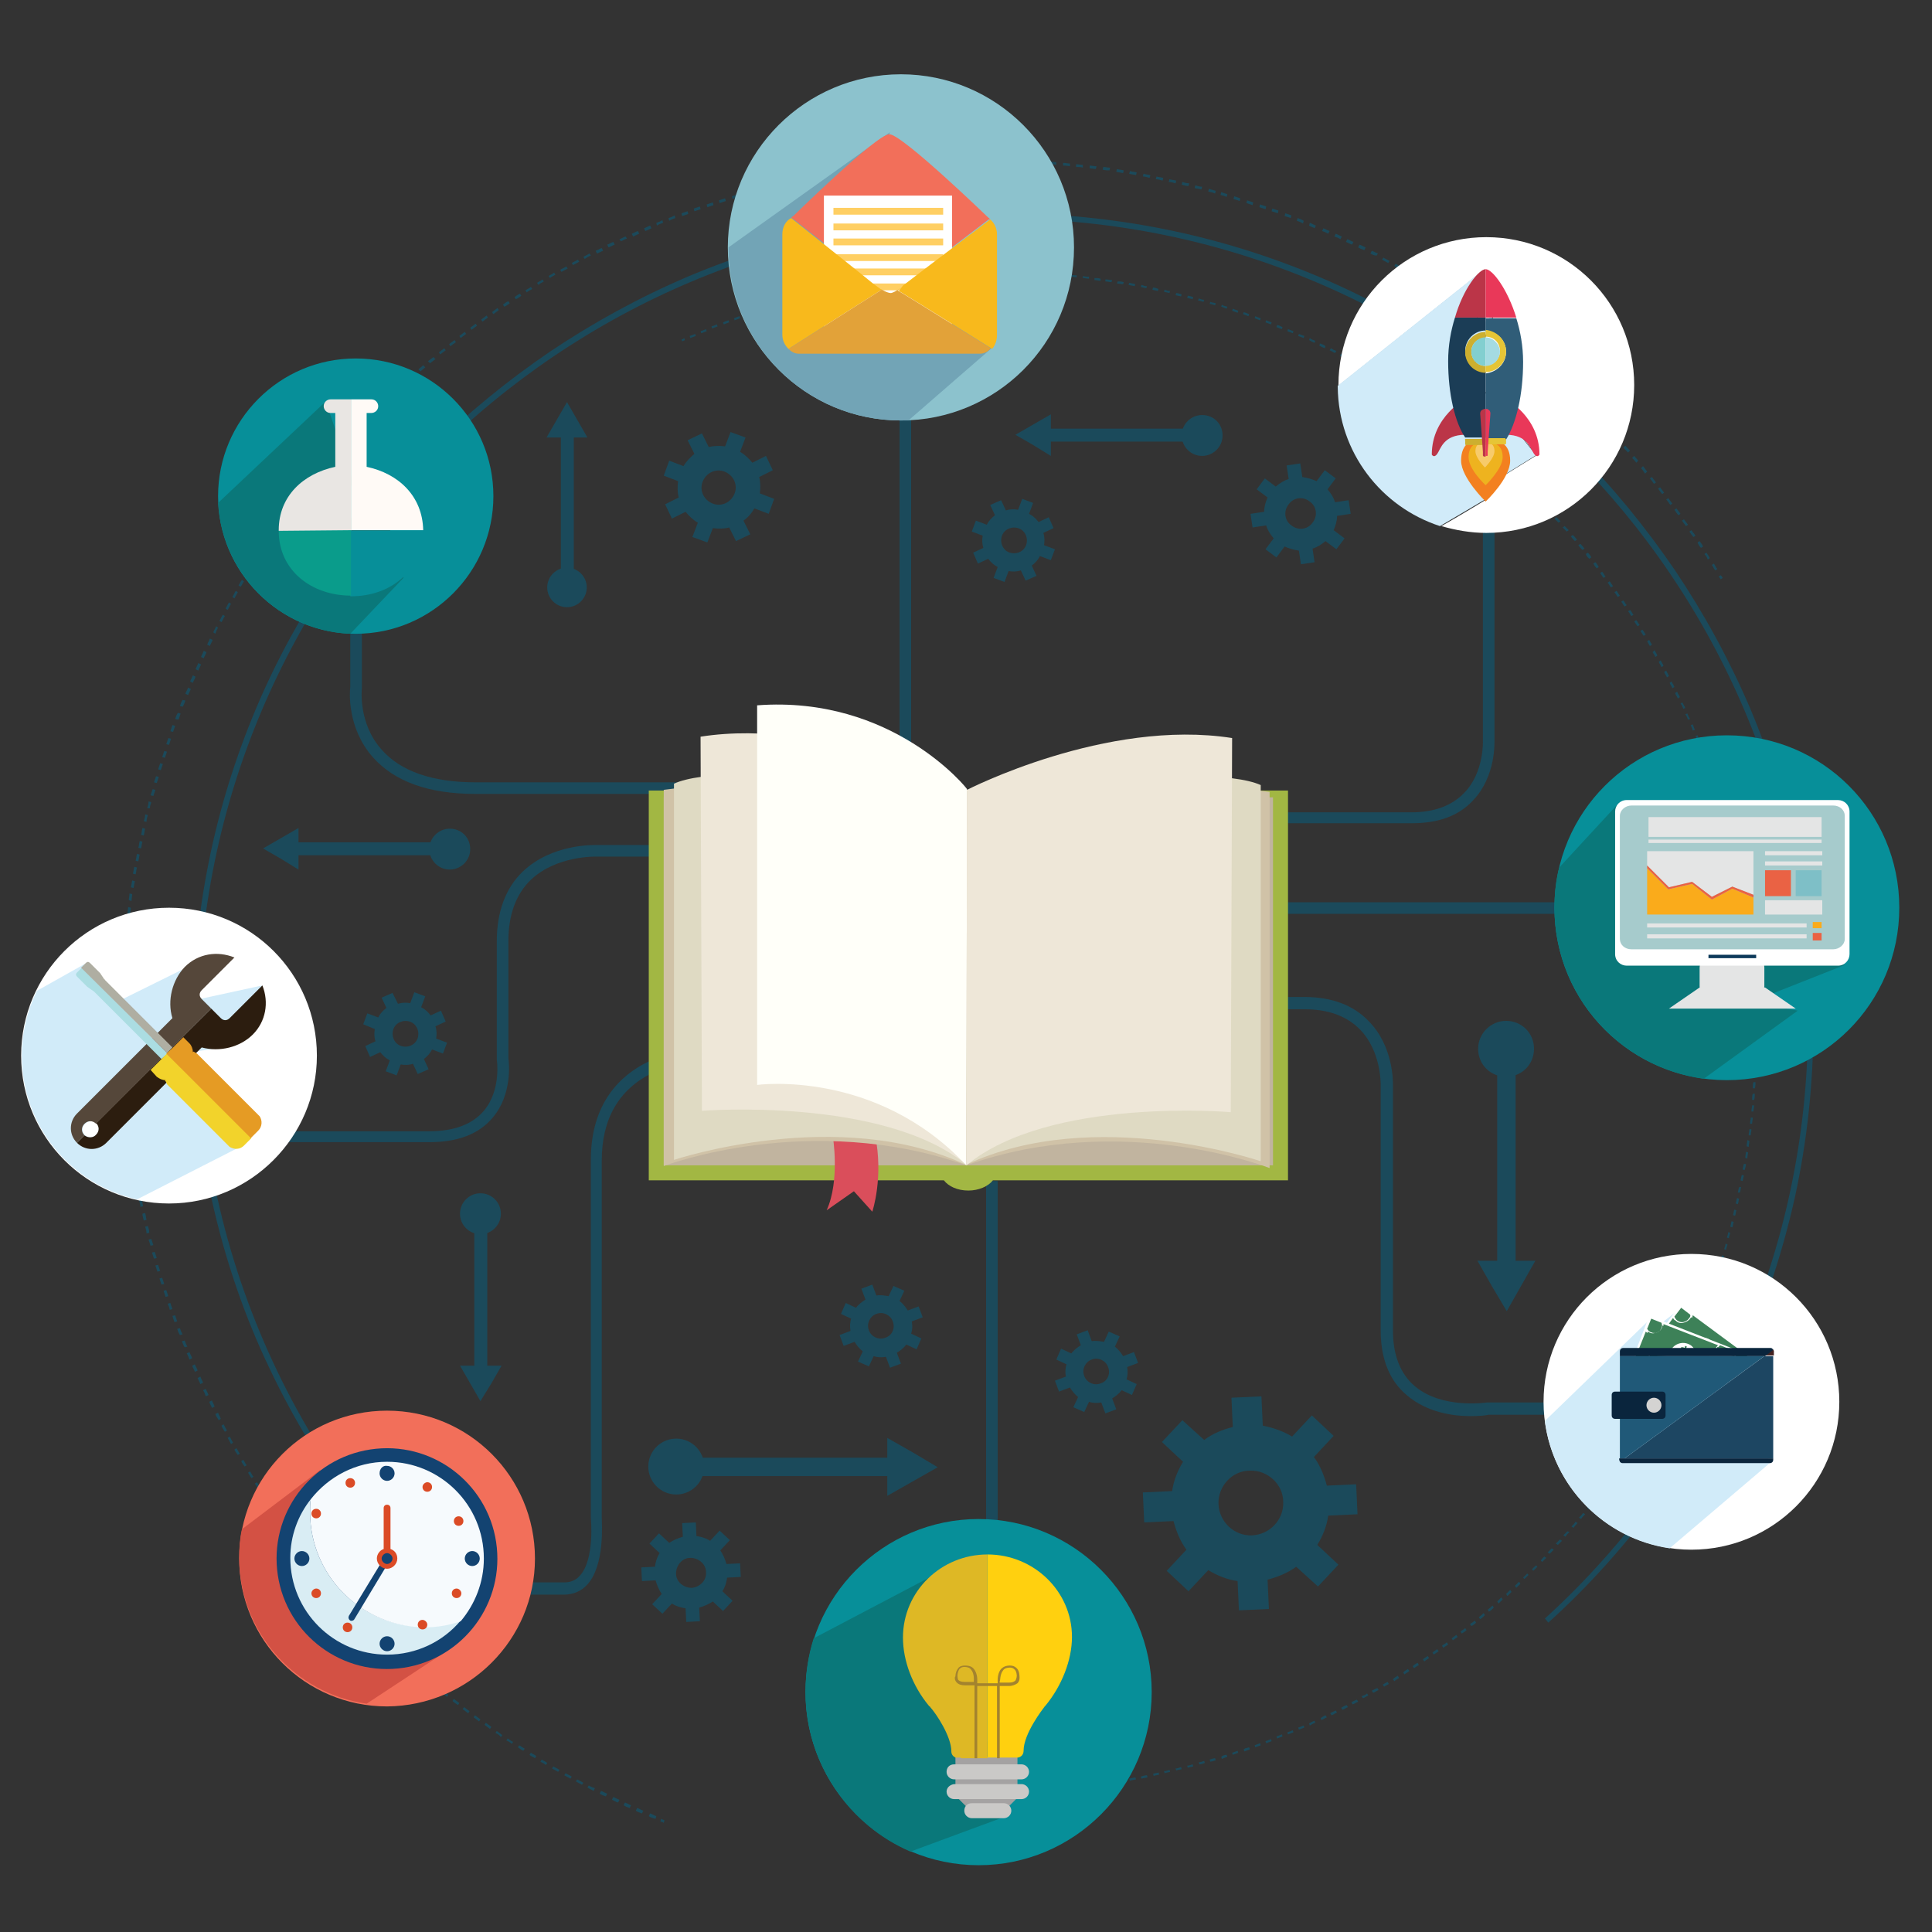 <?xml version="1.0" encoding="utf-8"?>
<!-- Generator: Adobe Illustrator 24.0.1, SVG Export Plug-In . SVG Version: 6.00 Build 0)  -->
<svg version="1.1" id="Layer_1" xmlns="http://www.w3.org/2000/svg" alt="rr-logo" xmlns:xlink="http://www.w3.org/1999/xlink" x="0px" y="0px"
	 viewBox="0 0 283.5 283.5" style="enable-background:new 0 0 283.5 283.5;" xml:space="preserve">
<rect x="0" y="0" width="283.5" height="283.5" fill="#333333" stroke="none"/>
<style type="text/css">
	.st0{fill:#1B4A5B;}
	.st1{fill:#FFFFFF;}
	.st2{fill:#078F99;}
	.st3{fill:#0A787A;}
	.st4{fill:#F26F5A;}
	.st5{fill:#D35144;}
	.st6{fill:#D1EBF9;}
	.st7{fill:#8CC2CD;}
	.st8{fill:#72A4B6;}
	.st9{fill:#FFCF63;}
	.st10{fill:#F8B91C;}
	.st11{fill:#E2A239;}
	.st12{fill:#3D8158;}
	.st13{fill:#432120;}
	.st14{fill:#1D4662;}
	.st15{fill:#0A253D;}
	.st16{fill:#205978;}
	.st17{fill:#D4D3D2;}
	.st18{fill:#E4E5E5;}
	.st19{fill:#A6CBCC;}
	.st20{fill:#0D3959;}
	.st21{fill:#7EBFC7;}
	.st22{fill:#EA6244;}
	.st23{fill:#FAAB1B;}
	.st24{fill:#134371;}
	.st25{fill:#D9EDF4;}
	.st26{fill:#F6FAFD;}
	.st27{fill:#DB4B26;}
	.st28{fill:#E9E6E3;}
	.st29{fill:#FFFAF6;}
	.st30{fill:#0A9C8B;}
	.st31{fill:#F38020;}
	.st32{fill:#EEB31F;}
	.st33{fill:#F7CB6B;}
	.st34{fill:#E93859;}
	.st35{fill:#BB3548;}
	.st36{fill:#1B3D56;}
	.st37{fill:#305D78;}
	.st38{fill:#E6C536;}
	.st39{fill:#CDAF2F;}
	.st40{fill:#82CFD0;}
	.st41{fill:#A5DBE2;}
	.st42{fill:#2C1D0F;}
	.st43{fill:#55473A;}
	.st44{fill:#ABDDE2;}
	.st45{fill:#AFAEA2;}
	.st46{fill:#F2D32B;}
	.st47{fill:#E59B24;}
	.st48{fill-rule:evenodd;clip-rule:evenodd;fill:#A4A2A2;}
	.st49{fill:#CAC9C7;}
	.st50{fill:#FFD00F;}
	.st51{fill:#DEB825;}
	.st52{fill:#A3832E;}
	.st53{fill:#A2B743;}
	.st54{fill:#C1B49F;}
	.st55{fill:#DA4E5B;}
	.st56{fill:#D0C2A7;}
	.st57{fill:#DFDAC3;}
	.st58{fill:#EEE7D8;}
	.st59{fill:#FFFFF9;}
</style>
<g>
	<path class="st0" d="M215.8,207.8c1.3,0,2.3-0.1,2.6-0.2h29.5v-1.8h-29.6l-0.1,0c-0.1,0-6.6,1-10.6-2.4c-2.1-1.8-3.2-4.5-3.2-8.2
		v-36c0-0.4,0.1-5.7-3.6-9.4c-2.2-2.3-5.4-3.5-9.3-3.5h-35.7v1.8h35.7c3.4,0,6.1,1,8,2.9c3.2,3.2,3.1,8.1,3.1,8.2l0,0v36
		c0,4.2,1.3,7.4,3.8,9.5C209.4,207.3,213.3,207.8,215.8,207.8z"/>
	<g>
		<line class="st0" x1="253.4" y1="133.2" x2="166.7" y2="133.2"/>
		<rect x="166.7" y="132.4" class="st0" width="86.7" height="1.7"/>
	</g>
	<path class="st0" d="M153.1,120.8h54.1c3.9,0,6.9-1.1,9-3.4c3.3-3.5,3.1-8.4,3.1-8.9V77.1h-1.7v31.6l0,0c0,0,0.2,4.6-2.7,7.6
		c-1.8,1.9-4.4,2.9-7.8,2.9h-54.1V120.8z"/>
	<path class="st0" d="M69.8,116.5H119v-1.7H69.8c-6.3,0-11-1.6-13.8-4.8c-3.5-3.9-2.9-9-2.9-9l0,0l0-0.1V74.4h-1.7v26.4
		c-0.1,0.6-0.5,6,3.3,10.3C57.9,114.7,62.9,116.5,69.8,116.5z"/>
	<path class="st0" d="M22.7,167.6H63c4.2,0,7.3-1.2,9.3-3.6c2.9-3.4,2.4-8.1,2.3-8.7v-17.2c0-3.8,1.1-6.9,3.3-9
		c3.8-3.6,9.6-3.4,9.6-3.4l0,0H111v-1.7H87.6c-0.5,0-6.6-0.2-10.9,3.9c-2.5,2.4-3.8,5.9-3.8,10.2v17.3l0,0.1c0,0,0.7,4.4-1.9,7.5
		c-1.7,2-4.4,3-8,3H22.7V167.6z"/>
	<path class="st0" d="M58.7,234h24c1.4,0,2.6-0.5,3.5-1.5c2.6-2.9,2.1-9.1,2.1-9.8v-52.4c0-6.1,2.5-10.4,7.3-12.8
		c3.7-1.8,7.4-1.9,7.4-1.9h26.8v-1.7H103c-0.2,0-4.1,0-8.1,2c-3.8,1.9-8.2,5.9-8.2,14.3v52.5l0,0c0,0.1,0.6,6.1-1.6,8.5
		c-0.6,0.7-1.4,1-2.3,1h-24V234z"/>
	<rect x="132" y="44.3" class="st0" width="1.7" height="85.2"/>
	<g>
		<path class="st0" d="M70.3,240.8l0.5-0.6c-26.5-22.5-41.7-55.3-41.7-90c0-65.1,53-118.1,118.1-118.1c65.1,0,118.1,53,118.1,118.1
			c0,33.2-14.1,65-38.6,87.3l0.5,0.6c6-5.4,11.4-11.5,16.2-18c4.8-6.6,8.9-13.6,12.2-21c3.4-7.5,6-15.4,7.8-23.5
			c1.8-8.3,2.7-16.8,2.7-25.4c0-16-3.1-31.6-9.3-46.3c-3-7-6.7-13.8-11-20.2c-4.3-6.3-9.1-12.2-14.5-17.6
			c-5.4-5.4-11.3-10.3-17.6-14.5c-6.4-4.3-13.1-8-20.2-11c-14.7-6.2-30.2-9.3-46.3-9.3c-16,0-31.6,3.1-46.3,9.3
			c-7,3-13.8,6.7-20.2,11c-6.3,4.3-12.2,9.1-17.6,14.5c-5.4,5.4-10.3,11.3-14.5,17.6c-4.3,6.4-8,13.1-11,20.2
			c-6.2,14.7-9.3,30.2-9.3,46.3c0,8.9,1,17.8,2.9,26.4c1.9,8.4,4.7,16.6,8.4,24.3c3.6,7.6,8.1,14.9,13.2,21.6
			C58,229.2,63.9,235.3,70.3,240.8z"/>
		<g>
			<path class="st0" d="M97.4,267.5l0.1-0.4c-0.2-0.1-0.3-0.1-0.5-0.2l-0.1,0.4C97.1,267.3,97.3,267.4,97.4,267.5z"/>
			<path class="st0" d="M95.2,266.5l0.2-0.4c0.3,0.1,0.6,0.3,0.9,0.4l-0.1,0.4C95.8,266.8,95.5,266.7,95.2,266.5z M93.3,265.7
				l0.2-0.4c0.3,0.1,0.6,0.3,0.9,0.4l-0.2,0.4C93.9,266,93.6,265.9,93.3,265.7z M91.5,264.9l0.2-0.4c0.3,0.1,0.6,0.3,0.9,0.4
				l-0.2,0.4C92.1,265.2,91.8,265.1,91.5,264.9z M89.8,264.1l0.2-0.4c0.3,0.1,0.6,0.3,0.9,0.4l-0.2,0.4
				C90.3,264.4,90.1,264.2,89.8,264.1z M88,263.2l0.2-0.4c0.3,0.1,0.6,0.3,0.9,0.4l-0.2,0.4C88.6,263.5,88.3,263.4,88,263.2z
				 M86.2,262.3l0.2-0.3c0.3,0.2,0.6,0.3,0.9,0.4l-0.2,0.4C86.8,262.6,86.5,262.5,86.2,262.3z M84.5,261.4l0.2-0.3
				c0.3,0.2,0.6,0.3,0.9,0.5l-0.2,0.3C85.1,261.7,84.8,261.6,84.5,261.4z M82.8,260.5l0.2-0.3c0.3,0.2,0.6,0.3,0.9,0.5l-0.2,0.3
				C83.3,260.8,83,260.6,82.8,260.5z M81,259.5l0.2-0.3c0.3,0.2,0.6,0.3,0.9,0.5l-0.2,0.3C81.6,259.8,81.3,259.7,81,259.5z
				 M79.3,258.5l0.2-0.3c0.3,0.2,0.6,0.3,0.8,0.5l-0.2,0.3C79.9,258.8,79.6,258.7,79.3,258.5z M77.7,257.5l0.2-0.3
				c0.3,0.2,0.6,0.3,0.8,0.5l-0.2,0.3C78.2,257.8,77.9,257.7,77.7,257.5z M76,256.4l0.2-0.3c0.3,0.2,0.6,0.4,0.8,0.5l-0.2,0.3
				C76.5,256.8,76.3,256.6,76,256.4z M74.3,255.4l0.2-0.3c0.3,0.2,0.5,0.4,0.8,0.5l-0.2,0.3C74.9,255.7,74.6,255.5,74.3,255.4z
				 M72.7,254.3l0.2-0.3c0.3,0.2,0.5,0.4,0.8,0.6l-0.2,0.3C73.3,254.6,73,254.4,72.7,254.3z M71.1,253.1l0.2-0.3
				c0.3,0.2,0.5,0.4,0.8,0.6l-0.2,0.3C71.6,253.5,71.4,253.3,71.1,253.1z M69.5,252l0.2-0.3c0.3,0.2,0.5,0.4,0.8,0.6l-0.2,0.3
				C70,252.4,69.8,252.2,69.5,252z M67.9,250.8l0.2-0.3c0.3,0.2,0.5,0.4,0.8,0.6l-0.2,0.3C68.4,251.2,68.2,251,67.9,250.8z
				 M66.4,249.6l0.2-0.3c0.3,0.2,0.5,0.4,0.8,0.6l-0.2,0.3C66.9,250,66.6,249.8,66.4,249.6z M64.8,248.4l0.2-0.3
				c0.3,0.2,0.5,0.4,0.8,0.6l-0.2,0.3C65.3,248.8,65.1,248.6,64.8,248.4z M63.3,247.1l0.3-0.3c0.3,0.2,0.5,0.4,0.8,0.6l-0.2,0.3
				C63.8,247.5,63.5,247.3,63.3,247.1z M61.8,245.9l0.3-0.3c0.2,0.2,0.5,0.4,0.7,0.6l-0.3,0.3C62.3,246.3,62,246.1,61.8,245.9z
				 M60.3,244.6l0.3-0.3c0.2,0.2,0.5,0.4,0.7,0.6l-0.3,0.3C60.8,245,60.6,244.8,60.3,244.6z M58.8,243.2l0.3-0.3
				c0.2,0.2,0.5,0.4,0.7,0.7l-0.3,0.3C59.3,243.7,59.1,243.5,58.8,243.2z M57.4,241.9l0.3-0.3c0.2,0.2,0.5,0.4,0.7,0.7l-0.3,0.3
				C57.9,242.4,57.6,242.1,57.4,241.9z M56,240.5l0.3-0.3c0.2,0.2,0.5,0.5,0.7,0.7l-0.3,0.3C56.5,241,56.2,240.8,56,240.5z
				 M54.6,239.2l0.3-0.3c0.2,0.2,0.5,0.5,0.7,0.7l-0.3,0.3C55.1,239.6,54.8,239.4,54.6,239.2z M53.2,237.8l0.3-0.3
				c0.2,0.2,0.5,0.5,0.7,0.7l-0.3,0.3C53.7,238.2,53.4,238,53.2,237.8z M51.9,236.3l0.3-0.3c0.2,0.2,0.4,0.5,0.7,0.7l-0.3,0.3
				C52.3,236.8,52.1,236.6,51.9,236.3z M50.5,234.9l0.3-0.3c0.2,0.2,0.4,0.5,0.7,0.7l-0.3,0.3C51,235.4,50.7,235.1,50.5,234.9z
				 M49.2,233.4l0.3-0.3c0.2,0.2,0.4,0.5,0.7,0.7l-0.3,0.3C49.6,233.9,49.4,233.7,49.2,233.4z M47.9,231.9l0.3-0.3
				c0.2,0.2,0.4,0.5,0.6,0.7l-0.3,0.3C48.4,232.4,48.1,232.2,47.9,231.9z M46.7,230.4l0.3-0.3c0.2,0.3,0.4,0.5,0.6,0.8l-0.3,0.3
				C47.1,230.9,46.9,230.7,46.7,230.4z M45.4,228.9l0.3-0.2c0.2,0.3,0.4,0.5,0.6,0.8l-0.3,0.2C45.8,229.4,45.6,229.2,45.4,228.9z
				 M44.2,227.4l0.3-0.2c0.2,0.3,0.4,0.5,0.6,0.8l-0.3,0.2C44.6,227.9,44.4,227.6,44.2,227.4z M43,225.8l0.3-0.2
				c0.2,0.3,0.4,0.5,0.6,0.8l-0.3,0.2C43.4,226.3,43.2,226.1,43,225.8z M41.8,224.2l0.3-0.2c0.2,0.3,0.4,0.5,0.6,0.8l-0.3,0.2
				C42.2,224.7,42,224.5,41.8,224.2z M40.7,222.6l0.3-0.2c0.2,0.3,0.4,0.5,0.6,0.8l-0.3,0.2C41.1,223.2,40.9,222.9,40.7,222.6z
				 M39.6,221l0.3-0.2c0.2,0.3,0.4,0.5,0.6,0.8l-0.3,0.2C39.9,221.5,39.8,221.3,39.6,221z M38.5,219.4l0.3-0.2
				c0.2,0.3,0.4,0.5,0.5,0.8l-0.3,0.2C38.8,219.9,38.7,219.6,38.5,219.4z M37.4,217.7l0.3-0.2c0.2,0.3,0.4,0.6,0.5,0.8l-0.3,0.2
				C37.8,218.3,37.6,218,37.4,217.7z M36.4,216.1l0.3-0.2c0.2,0.3,0.3,0.6,0.5,0.8l-0.3,0.2C36.7,216.6,36.5,216.3,36.4,216.1z
				 M35.4,214.4l0.3-0.2c0.2,0.3,0.3,0.6,0.5,0.8l-0.3,0.2C35.7,214.9,35.5,214.7,35.4,214.4z M34.4,212.7l0.3-0.2
				c0.2,0.3,0.3,0.6,0.5,0.8l-0.3,0.2C34.7,213.2,34.5,213,34.4,212.7z M33.4,211l0.3-0.2c0.2,0.3,0.3,0.6,0.5,0.9l-0.3,0.2
				C33.7,211.5,33.6,211.3,33.4,211z M32.5,209.2l0.3-0.2c0.2,0.3,0.3,0.6,0.5,0.9l-0.3,0.2C32.8,209.8,32.6,209.5,32.5,209.2z
				 M31.6,207.5l0.4-0.2c0.1,0.3,0.3,0.6,0.4,0.9l-0.3,0.2C31.9,208.1,31.7,207.8,31.6,207.5z M30.7,205.7l0.4-0.2
				c0.1,0.3,0.3,0.6,0.4,0.9l-0.4,0.2C31,206.3,30.8,206,30.7,205.7z M29.8,204l0.4-0.2c0.1,0.3,0.3,0.6,0.4,0.9l-0.4,0.2
				C30.1,204.6,30,204.3,29.8,204z M29,202.2l0.4-0.2c0.1,0.3,0.3,0.6,0.4,0.9l-0.4,0.2C29.3,202.8,29.1,202.5,29,202.2z
				 M28.2,200.4l0.4-0.2c0.1,0.3,0.3,0.6,0.4,0.9l-0.4,0.2C28.5,201,28.3,200.7,28.2,200.4z M27.4,198.6l0.4-0.2
				c0.1,0.3,0.3,0.6,0.4,0.9l-0.4,0.2C27.7,199.2,27.6,198.9,27.4,198.6z M26.7,196.8l0.4-0.1c0.1,0.3,0.2,0.6,0.4,0.9l-0.4,0.1
				C26.9,197.4,26.8,197.1,26.7,196.8z M26,195l0.4-0.1c0.1,0.3,0.2,0.6,0.4,0.9l-0.4,0.1C26.2,195.6,26.1,195.3,26,195z
				 M25.3,193.1l0.4-0.1c0.1,0.3,0.2,0.6,0.3,0.9l-0.4,0.1C25.5,193.7,25.4,193.4,25.3,193.1z M24.6,191.3l0.4-0.1
				c0.1,0.3,0.2,0.6,0.3,0.9l-0.4,0.1C24.9,191.9,24.7,191.6,24.6,191.3z M24,189.4l0.4-0.1c0.1,0.3,0.2,0.6,0.3,0.9l-0.4,0.1
				C24.2,190,24.1,189.7,24,189.4z M23.4,187.6l0.4-0.1c0.1,0.3,0.2,0.6,0.3,0.9l-0.4,0.1C23.6,188.2,23.5,187.9,23.4,187.6z
				 M22.8,185.7l0.4-0.1c0.1,0.3,0.2,0.6,0.3,0.9l-0.4,0.1C23,186.3,22.9,186,22.8,185.7z M22.3,183.8l0.4-0.1
				c0.1,0.3,0.2,0.6,0.3,0.9l-0.4,0.1C22.5,184.4,22.4,184.1,22.3,183.8z M21.8,181.9l0.4-0.1c0.1,0.3,0.2,0.6,0.3,0.9l-0.4,0.1
				C22,182.5,21.9,182.2,21.8,181.9z M21.3,180l0.4-0.1c0.1,0.3,0.2,0.6,0.2,1l-0.4,0.1C21.5,180.6,21.4,180.3,21.3,180z
				 M20.9,178.1l0.4-0.1c0.1,0.3,0.1,0.6,0.2,1l-0.4,0.1C21,178.7,20.9,178.4,20.9,178.1z M20.4,176.1l0.4-0.1
				c0.1,0.3,0.1,0.6,0.2,1l-0.4,0.1C20.6,176.8,20.5,176.5,20.4,176.1z M20,174.2l0.4-0.1c0.1,0.3,0.1,0.6,0.2,1l-0.4,0.1
				C20.2,174.9,20.1,174.5,20,174.2z M19.7,172.3l0.4-0.1c0.1,0.3,0.1,0.6,0.2,1l-0.4,0.1C19.8,172.9,19.7,172.6,19.7,172.3z
				 M19.4,170.3l0.4-0.1c0.1,0.3,0.1,0.6,0.2,1l-0.4,0.1C19.5,171,19.4,170.7,19.4,170.3z M19.1,168.4l0.4-0.1c0,0.3,0.1,0.6,0.1,1
				l-0.4,0.1C19.2,169.1,19.1,168.7,19.1,168.4z M18.8,166.5l0.4-0.1c0,0.3,0.1,0.6,0.1,1l-0.4,0.1
				C18.9,167.1,18.8,166.8,18.8,166.5z M18.5,164.5l0.4,0c0,0.3,0.1,0.6,0.1,1l-0.4,0C18.6,165.2,18.6,164.8,18.5,164.5z
				 M18.3,162.5l0.4,0c0,0.3,0.1,0.7,0.1,1l-0.4,0C18.4,163.2,18.4,162.9,18.3,162.5z M18.2,160.6l0.4,0c0,0.3,0.1,0.7,0.1,1l-0.4,0
				C18.2,161.2,18.2,160.9,18.2,160.6z M18,158.6l0.4,0c0,0.3,0,0.7,0.1,1l-0.4,0C18.1,159.3,18,159,18,158.6z M17.9,156.7l0.4,0
				c0,0.3,0,0.7,0.1,1l-0.4,0C17.9,157.3,17.9,157,17.9,156.7z M17.8,154.7l0.4,0c0,0.3,0,0.7,0,1l-0.4,0
				C17.8,155.3,17.8,155,17.8,154.7z M17.7,152.7l0.4,0c0,0.3,0,0.7,0,1l-0.4,0C17.8,153.4,17.7,153.1,17.7,152.7z M17.7,150.8
				l0.4,0c0,0.3,0,0.7,0,1l-0.4,0C17.7,151.4,17.7,151.1,17.7,150.8z M17.7,149.8c0-0.3,0-0.7,0-1l0.4,0c0,0.3,0,0.7,0,1L17.7,149.8
				z M17.7,147.8c0-0.3,0-0.7,0-1l0.4,0c0,0.3,0,0.7,0,1L17.7,147.8z M17.8,145.9c0-0.3,0-0.7,0-1l0.4,0c0,0.3,0,0.7,0,1L17.8,145.9
				z M17.8,143.9c0-0.3,0-0.7,0-1l0.4,0c0,0.3,0,0.7,0,1L17.8,143.9z M18,141.9c0-0.3,0-0.7,0.1-1l0.4,0c0,0.3,0,0.7-0.1,1L18,141.9
				z M18.1,140c0-0.3,0.1-0.7,0.1-1l0.4,0c0,0.3-0.1,0.7-0.1,1L18.1,140z M18.3,138c0-0.3,0.1-0.7,0.1-1l0.4,0c0,0.3-0.1,0.7-0.1,1
				L18.3,138z M18.5,136c0-0.3,0.1-0.7,0.1-1l0.4,0c0,0.3-0.1,0.6-0.1,1L18.5,136z M18.7,134.1c0-0.3,0.1-0.7,0.1-1l0.4,0.1
				c0,0.3-0.1,0.6-0.1,1L18.7,134.1z M18.9,132.1c0-0.3,0.1-0.6,0.1-1l0.4,0.1c0,0.3-0.1,0.6-0.1,1L18.9,132.1z M19.2,130.2
				c0.1-0.3,0.1-0.6,0.2-1l0.4,0.1c-0.1,0.3-0.1,0.6-0.2,1L19.2,130.2z M19.5,128.2c0.1-0.3,0.1-0.6,0.2-1l0.4,0.1
				c-0.1,0.3-0.1,0.6-0.2,1L19.5,128.2z M19.9,126.3c0.1-0.3,0.1-0.6,0.2-1l0.4,0.1c-0.1,0.3-0.1,0.6-0.2,1L19.9,126.3z M20.3,124.4
				c0.1-0.3,0.1-0.6,0.2-1l0.4,0.1c-0.1,0.3-0.1,0.6-0.2,1L20.3,124.4z M20.7,122.5c0.1-0.3,0.1-0.6,0.2-1l0.4,0.1
				c-0.1,0.3-0.1,0.6-0.2,1L20.7,122.5z M21.1,120.5c0.1-0.3,0.2-0.6,0.2-1l0.4,0.1c-0.1,0.3-0.2,0.6-0.2,1L21.1,120.5z M21.6,118.6
				c0.1-0.3,0.2-0.6,0.2-1l0.4,0.1c-0.1,0.3-0.2,0.6-0.2,0.9L21.6,118.6z M22.1,116.7c0.1-0.3,0.2-0.6,0.3-0.9l0.4,0.1
				c-0.1,0.3-0.2,0.6-0.3,0.9L22.1,116.7z M22.6,114.8c0.1-0.3,0.2-0.6,0.3-0.9l0.4,0.1c-0.1,0.3-0.2,0.6-0.3,0.9L22.6,114.8z
				 M23.2,112.9c0.1-0.3,0.2-0.6,0.3-0.9l0.4,0.1c-0.1,0.3-0.2,0.6-0.3,0.9L23.2,112.9z M23.8,111.1c0.1-0.3,0.2-0.6,0.3-0.9
				l0.4,0.1c-0.1,0.3-0.2,0.6-0.3,0.9L23.8,111.1z M24.4,109.2c0.1-0.3,0.2-0.6,0.3-0.9l0.4,0.1c-0.1,0.3-0.2,0.6-0.3,0.9
				L24.4,109.2z M25,107.3c0.1-0.3,0.2-0.6,0.3-0.9l0.4,0.1c-0.1,0.3-0.2,0.6-0.3,0.9L25,107.3z M25.7,105.5
				c0.1-0.3,0.2-0.6,0.4-0.9l0.4,0.1c-0.1,0.3-0.2,0.6-0.3,0.9L25.7,105.5z M26.4,103.6c0.1-0.3,0.2-0.6,0.4-0.9l0.4,0.1
				c-0.1,0.3-0.2,0.6-0.4,0.9L26.4,103.6z M27.2,101.8c0.1-0.3,0.3-0.6,0.4-0.9l0.4,0.2c-0.1,0.3-0.3,0.6-0.4,0.9L27.2,101.8z
				 M27.9,100c0.1-0.3,0.3-0.6,0.4-0.9l0.4,0.2c-0.1,0.3-0.3,0.6-0.4,0.9L27.9,100z M28.7,98.2c0.1-0.3,0.3-0.6,0.4-0.9l0.4,0.2
				c-0.1,0.3-0.3,0.6-0.4,0.9L28.7,98.2z M29.5,96.4c0.1-0.3,0.3-0.6,0.4-0.9l0.4,0.2c-0.1,0.3-0.3,0.6-0.4,0.9L29.5,96.4z
				 M30.4,94.6c0.1-0.3,0.3-0.6,0.4-0.9l0.4,0.2c-0.1,0.3-0.3,0.6-0.4,0.9L30.4,94.6z M31.3,92.8c0.1-0.3,0.3-0.6,0.4-0.9l0.3,0.2
				c-0.2,0.3-0.3,0.6-0.4,0.9L31.3,92.8z M32.2,91.1c0.2-0.3,0.3-0.6,0.5-0.9l0.3,0.2c-0.2,0.3-0.3,0.6-0.5,0.9L32.2,91.1z
				 M33.1,89.3c0.2-0.3,0.3-0.6,0.5-0.9l0.3,0.2c-0.2,0.3-0.3,0.6-0.5,0.9L33.1,89.3z M34.1,87.6c0.2-0.3,0.3-0.6,0.5-0.9l0.3,0.2
				c-0.2,0.3-0.3,0.6-0.5,0.9L34.1,87.6z M35,85.9c0.2-0.3,0.3-0.6,0.5-0.8l0.3,0.2c-0.2,0.3-0.3,0.6-0.5,0.8L35,85.9z M36.1,84.2
				c0.2-0.3,0.3-0.6,0.5-0.8l0.3,0.2c-0.2,0.3-0.3,0.6-0.5,0.8L36.1,84.2z M251.2,82.9l0.3-0.2c0.2,0.3,0.3,0.6,0.5,0.8l-0.3,0.2
				C251.5,83.5,251.4,83.2,251.2,82.9z M37.1,82.5c0.2-0.3,0.4-0.6,0.5-0.8l0.3,0.2c-0.2,0.3-0.4,0.6-0.5,0.8L37.1,82.5z
				 M250.1,81.3l0.3-0.2c0.2,0.3,0.4,0.6,0.5,0.8l-0.3,0.2C250.5,81.8,250.3,81.5,250.1,81.3z M38.2,80.9c0.2-0.3,0.4-0.5,0.5-0.8
				l0.3,0.2c-0.2,0.3-0.4,0.5-0.5,0.8L38.2,80.9z M249.1,79.6l0.3-0.2c0.2,0.3,0.4,0.5,0.5,0.8l-0.3,0.2
				C249.4,80.2,249.2,79.9,249.1,79.6z M39.2,79.2c0.2-0.3,0.4-0.5,0.6-0.8l0.3,0.2c-0.2,0.3-0.4,0.5-0.6,0.8L39.2,79.2z M247.9,78
				l0.3-0.2c0.2,0.3,0.4,0.5,0.6,0.8l-0.3,0.2C248.3,78.6,248.1,78.3,247.9,78z M40.4,77.6c0.2-0.3,0.4-0.5,0.6-0.8l0.3,0.2
				c-0.2,0.3-0.4,0.5-0.6,0.8L40.4,77.6z M246.8,76.4l0.3-0.2c0.2,0.3,0.4,0.5,0.6,0.8l-0.3,0.2C247.2,76.9,247,76.7,246.8,76.4z
				 M41.5,76c0.2-0.3,0.4-0.5,0.6-0.8l0.3,0.2c-0.2,0.3-0.4,0.5-0.6,0.8L41.5,76z M245.7,74.8l0.3-0.2c0.2,0.3,0.4,0.5,0.6,0.8
				l-0.3,0.2C246.1,75.4,245.9,75.1,245.7,74.8z M42.7,74.4c0.2-0.3,0.4-0.5,0.6-0.8l0.3,0.2c-0.2,0.3-0.4,0.5-0.6,0.8L42.7,74.4z
				 M244.5,73.3l0.3-0.2c0.2,0.3,0.4,0.5,0.6,0.8l-0.3,0.2C244.9,73.8,244.7,73.5,244.5,73.3z M43.8,72.8c0.2-0.3,0.4-0.5,0.6-0.8
				l0.3,0.2c-0.2,0.3-0.4,0.5-0.6,0.8L43.8,72.8z M243.3,71.7l0.3-0.2c0.2,0.3,0.4,0.5,0.6,0.8l-0.3,0.2
				C243.7,72.2,243.5,72,243.3,71.7z M45.1,71.3c0.2-0.3,0.4-0.5,0.6-0.8l0.3,0.2c-0.2,0.3-0.4,0.5-0.6,0.8L45.1,71.3z M242.1,70.2
				l0.3-0.2c0.2,0.3,0.4,0.5,0.6,0.8l-0.3,0.2C242.5,70.7,242.3,70.4,242.1,70.2z M46.3,69.7c0.2-0.3,0.4-0.5,0.6-0.8l0.3,0.3
				c-0.2,0.3-0.4,0.5-0.6,0.8L46.3,69.7z M240.8,68.7l0.3-0.3c0.2,0.3,0.4,0.5,0.6,0.8l-0.3,0.3C241.2,69.2,241,68.9,240.8,68.7z
				 M47.6,68.2c0.2-0.3,0.4-0.5,0.6-0.7l0.3,0.3c-0.2,0.2-0.4,0.5-0.6,0.7L47.6,68.2z M239.5,67.2l0.3-0.3c0.2,0.2,0.4,0.5,0.6,0.7
				l-0.3,0.3C240,67.7,239.7,67.4,239.5,67.2z M48.8,66.7c0.2-0.2,0.4-0.5,0.6-0.7l0.3,0.3c-0.2,0.2-0.4,0.5-0.6,0.7L48.8,66.7z
				 M238.2,65.7l0.3-0.3c0.2,0.2,0.4,0.5,0.7,0.7l-0.3,0.3C238.7,66.2,238.5,66,238.2,65.7z M50.1,65.3c0.2-0.2,0.4-0.5,0.7-0.7
				l0.3,0.3c-0.2,0.2-0.4,0.5-0.7,0.7L50.1,65.3z M236.9,64.3l0.3-0.3c0.2,0.2,0.4,0.5,0.7,0.7l-0.3,0.3
				C237.4,64.8,237.1,64.5,236.9,64.3z M51.5,63.8c0.2-0.2,0.4-0.5,0.7-0.7l0.3,0.3c-0.2,0.2-0.4,0.5-0.7,0.7L51.5,63.8z
				 M235.6,62.8l0.3-0.3c0.2,0.2,0.5,0.5,0.7,0.7l-0.3,0.3C236,63.3,235.8,63.1,235.6,62.8z M52.8,62.4c0.2-0.2,0.5-0.5,0.7-0.7
				l0.3,0.3c-0.2,0.2-0.5,0.5-0.7,0.7L52.8,62.4z M234.2,61.4l0.3-0.3c0.2,0.2,0.5,0.5,0.7,0.7l-0.3,0.3
				C234.7,61.9,234.4,61.7,234.2,61.4z M54.2,61c0.2-0.2,0.5-0.5,0.7-0.7l0.3,0.3c-0.2,0.2-0.5,0.5-0.7,0.7L54.2,61z M232.8,60
				l0.3-0.3c0.2,0.2,0.5,0.5,0.7,0.7l-0.3,0.3C233.3,60.5,233.1,60.3,232.8,60z M55.6,59.6c0.2-0.2,0.5-0.5,0.7-0.7l0.3,0.3
				c-0.2,0.2-0.5,0.5-0.7,0.7L55.6,59.6z M231.4,58.7l0.3-0.3c0.2,0.2,0.5,0.5,0.7,0.7l-0.3,0.3C231.9,59.1,231.7,58.9,231.4,58.7z
				 M57,58.2c0.2-0.2,0.5-0.5,0.7-0.7l0.3,0.3c-0.2,0.2-0.5,0.4-0.7,0.7L57,58.2z M230,57.3l0.3-0.3c0.2,0.2,0.5,0.4,0.7,0.7
				l-0.3,0.3C230.5,57.8,230.2,57.6,230,57.3z M58.4,56.9c0.2-0.2,0.5-0.4,0.7-0.7l0.3,0.3c-0.2,0.2-0.5,0.4-0.7,0.7L58.4,56.9z
				 M228.5,56l0.3-0.3c0.2,0.2,0.5,0.4,0.7,0.7l-0.3,0.3C229,56.4,228.8,56.2,228.5,56z M59.9,55.5c0.2-0.2,0.5-0.4,0.7-0.7l0.3,0.3
				c-0.2,0.2-0.5,0.4-0.7,0.7L59.9,55.5z M227.1,54.7l0.3-0.3c0.2,0.2,0.5,0.4,0.7,0.6l-0.3,0.3C227.6,55.1,227.3,54.9,227.1,54.7z
				 M61.4,54.2c0.2-0.2,0.5-0.4,0.7-0.6l0.3,0.3c-0.2,0.2-0.5,0.4-0.7,0.6L61.4,54.2z M225.6,53.4l0.3-0.3c0.3,0.2,0.5,0.4,0.7,0.6
				l-0.3,0.3C226.1,53.9,225.8,53.6,225.6,53.4z M62.8,53c0.3-0.2,0.5-0.4,0.8-0.6l0.3,0.3c-0.3,0.2-0.5,0.4-0.8,0.6L62.8,53z
				 M224.1,52.2l0.2-0.3c0.3,0.2,0.5,0.4,0.8,0.6l-0.3,0.3C224.6,52.6,224.3,52.4,224.1,52.2z M64.4,51.7c0.3-0.2,0.5-0.4,0.8-0.6
				l0.2,0.3c-0.3,0.2-0.5,0.4-0.8,0.6L64.4,51.7z M222.5,50.9l0.2-0.3c0.3,0.2,0.5,0.4,0.8,0.6l-0.2,0.3
				C223.1,51.4,222.8,51.2,222.5,50.9z M65.9,50.5c0.3-0.2,0.5-0.4,0.8-0.6l0.2,0.3c-0.3,0.2-0.5,0.4-0.8,0.6L65.9,50.5z M221,49.7
				l0.2-0.3c0.3,0.2,0.5,0.4,0.8,0.6l-0.2,0.3C221.5,50.1,221.3,49.9,221,49.7z M67.4,49.3c0.3-0.2,0.5-0.4,0.8-0.6l0.2,0.3
				c-0.3,0.2-0.5,0.4-0.8,0.6L67.4,49.3z M219.4,48.6l0.2-0.3c0.3,0.2,0.5,0.4,0.8,0.6l-0.2,0.3C220,48.9,219.7,48.8,219.4,48.6z
				 M69,48.1c0.3-0.2,0.5-0.4,0.8-0.6l0.2,0.3c-0.3,0.2-0.5,0.4-0.8,0.6L69,48.1z M217.8,47.4l0.2-0.3c0.3,0.2,0.5,0.4,0.8,0.6
				l-0.2,0.3C218.4,47.8,218.1,47.6,217.8,47.4z M70.6,46.9c0.3-0.2,0.5-0.4,0.8-0.6l0.2,0.3c-0.3,0.2-0.5,0.4-0.8,0.6L70.6,46.9z
				 M216.2,46.3l0.2-0.3c0.3,0.2,0.5,0.4,0.8,0.6l-0.2,0.3C216.8,46.6,216.5,46.5,216.2,46.3z M72.2,45.8c0.3-0.2,0.5-0.4,0.8-0.6
				l0.2,0.3c-0.3,0.2-0.5,0.4-0.8,0.6L72.2,45.8z M214.6,45.2l0.2-0.3c0.3,0.2,0.5,0.4,0.8,0.6l-0.2,0.3
				C215.2,45.5,214.9,45.3,214.6,45.2z M73.8,44.7c0.3-0.2,0.5-0.4,0.8-0.5l0.2,0.3c-0.3,0.2-0.5,0.4-0.8,0.5L73.8,44.7z M213,44.1
				l0.2-0.3c0.3,0.2,0.5,0.4,0.8,0.5l-0.2,0.3C213.5,44.4,213.3,44.2,213,44.1z M75.5,43.6c0.3-0.2,0.5-0.4,0.8-0.5l0.2,0.3
				c-0.3,0.2-0.5,0.4-0.8,0.5L75.5,43.6z M211.3,43l0.2-0.3c0.3,0.2,0.6,0.4,0.8,0.5l-0.2,0.3C211.9,43.4,211.6,43.2,211.3,43z
				 M77.1,42.6c0.3-0.2,0.6-0.3,0.8-0.5l0.2,0.3c-0.3,0.2-0.6,0.3-0.8,0.5L77.1,42.6z M209.7,42l0.2-0.3c0.3,0.2,0.6,0.3,0.8,0.5
				l-0.2,0.3C210.2,42.3,209.9,42.1,209.7,42z M78.8,41.5c0.3-0.2,0.6-0.3,0.8-0.5l0.2,0.3c-0.3,0.2-0.6,0.3-0.8,0.5L78.8,41.5z
				 M208,41l0.2-0.3c0.3,0.2,0.6,0.3,0.8,0.5l-0.2,0.3C208.5,41.3,208.3,41.1,208,41z M80.5,40.5c0.3-0.2,0.6-0.3,0.8-0.5l0.2,0.3
				c-0.3,0.2-0.6,0.3-0.8,0.5L80.5,40.5z M206.3,40l0.2-0.3c0.3,0.2,0.6,0.3,0.9,0.5l-0.2,0.3C206.8,40.3,206.6,40.2,206.3,40z
				 M82.2,39.6c0.3-0.2,0.6-0.3,0.9-0.5l0.2,0.3c-0.3,0.2-0.6,0.3-0.9,0.5L82.2,39.6z M204.6,39l0.2-0.3c0.3,0.2,0.6,0.3,0.9,0.5
				l-0.2,0.3C205.1,39.4,204.8,39.2,204.6,39z M83.9,38.6c0.3-0.2,0.6-0.3,0.9-0.5l0.2,0.3c-0.3,0.2-0.6,0.3-0.9,0.5L83.9,38.6z
				 M202.8,38.1l0.2-0.3c0.3,0.2,0.6,0.3,0.9,0.5l-0.2,0.3C203.4,38.4,203.1,38.3,202.8,38.1z M85.6,37.7c0.3-0.2,0.6-0.3,0.9-0.5
				l0.2,0.3c-0.3,0.1-0.6,0.3-0.9,0.5L85.6,37.7z M201.1,37.2l0.2-0.4c0.3,0.1,0.6,0.3,0.9,0.4l-0.2,0.3
				C201.7,37.5,201.4,37.4,201.1,37.2z M87.4,36.8c0.3-0.1,0.6-0.3,0.9-0.4l0.2,0.4c-0.3,0.1-0.6,0.3-0.9,0.4L87.4,36.8z
				 M199.3,36.3l0.2-0.4c0.3,0.1,0.6,0.3,0.9,0.4l-0.2,0.4C199.9,36.6,199.6,36.5,199.3,36.3z M89.1,35.9c0.3-0.1,0.6-0.3,0.9-0.4
				l0.2,0.4c-0.3,0.1-0.6,0.3-0.9,0.4L89.1,35.9z M197.5,35.5l0.2-0.4c0.3,0.1,0.6,0.3,0.9,0.4l-0.2,0.4
				C198.1,35.8,197.8,35.6,197.5,35.5z M90.9,35.1c0.3-0.1,0.6-0.3,0.9-0.4L92,35c-0.3,0.1-0.6,0.3-0.9,0.4L90.9,35.1z M195.8,34.7
				l0.2-0.4c0.3,0.1,0.6,0.3,0.9,0.4l-0.2,0.4C196.4,34.9,196.1,34.8,195.8,34.7z M92.7,34.3c0.3-0.1,0.6-0.3,0.9-0.4l0.2,0.4
				c-0.3,0.1-0.6,0.3-0.9,0.4L92.7,34.3z M194,33.9l0.2-0.4c0.3,0.1,0.6,0.3,0.9,0.4l-0.2,0.4C194.6,34.1,194.3,34,194,33.9z
				 M94.5,33.5c0.3-0.1,0.6-0.3,0.9-0.4l0.2,0.4c-0.3,0.1-0.6,0.3-0.9,0.4L94.5,33.5z M192.1,33.1l0.1-0.4c0.3,0.1,0.6,0.3,0.9,0.4
				l-0.2,0.4C192.8,33.4,192.4,33.3,192.1,33.1z M96.3,32.7c0.3-0.1,0.6-0.2,0.9-0.4l0.1,0.4c-0.3,0.1-0.6,0.2-0.9,0.4L96.3,32.7z
				 M190.3,32.4l0.1-0.4c0.3,0.1,0.6,0.2,0.9,0.4l-0.1,0.4C190.9,32.6,190.6,32.5,190.3,32.4z M98.1,32c0.3-0.1,0.6-0.2,0.9-0.4
				l0.1,0.4c-0.3,0.1-0.6,0.2-0.9,0.4L98.1,32z M188.5,31.7l0.1-0.4c0.3,0.1,0.6,0.2,0.9,0.3l-0.1,0.4
				C189.1,31.9,188.8,31.8,188.5,31.7z M100,31.3c0.3-0.1,0.6-0.2,0.9-0.3l0.1,0.4c-0.3,0.1-0.6,0.2-0.9,0.3L100,31.3z M186.6,31
				l0.1-0.4c0.3,0.1,0.6,0.2,0.9,0.3l-0.1,0.4C187.3,31.2,186.9,31.1,186.6,31z M101.8,30.6c0.3-0.1,0.6-0.2,0.9-0.3l0.1,0.4
				c-0.3,0.1-0.6,0.2-0.9,0.3L101.8,30.6z M184.8,30.4l0.1-0.4c0.3,0.1,0.6,0.2,0.9,0.3l-0.1,0.4C185.4,30.6,185.1,30.5,184.8,30.4z
				 M103.7,30c0.3-0.1,0.6-0.2,0.9-0.3l0.1,0.4c-0.3,0.1-0.6,0.2-0.9,0.3L103.7,30z M182.9,29.8l0.1-0.4c0.3,0.1,0.6,0.2,0.9,0.3
				l-0.1,0.4C183.5,30,183.2,29.9,182.9,29.8z M105.5,29.4c0.3-0.1,0.6-0.2,0.9-0.3l0.1,0.4c-0.3,0.1-0.6,0.2-0.9,0.3L105.5,29.4z
				 M181,29.2l0.1-0.4c0.3,0.1,0.6,0.2,0.9,0.3l-0.1,0.4C181.7,29.4,181.3,29.3,181,29.2z M107.4,28.8c0.3-0.1,0.6-0.2,0.9-0.3
				l0.1,0.4c-0.3,0.1-0.6,0.2-0.9,0.3L107.4,28.8z M179.1,28.6l0.1-0.4c0.3,0.1,0.6,0.2,0.9,0.3l-0.1,0.4
				C179.8,28.8,179.5,28.7,179.1,28.6z M109.3,28.2c0.3-0.1,0.6-0.2,0.9-0.3l0.1,0.4c-0.3,0.1-0.6,0.2-0.9,0.3L109.3,28.2z
				 M177.3,28.1l0.1-0.4c0.3,0.1,0.6,0.2,1,0.3l-0.1,0.4C177.9,28.2,177.6,28.2,177.3,28.1z M111.2,27.7c0.3-0.1,0.6-0.2,1-0.3
				l0.1,0.4c-0.3,0.1-0.6,0.2-0.9,0.3L111.2,27.7z M175.3,27.6l0.1-0.4c0.3,0.1,0.6,0.2,1,0.2l-0.1,0.4
				C176,27.7,175.7,27.7,175.3,27.6z M113.1,27.2c0.3-0.1,0.6-0.2,1-0.2l0.1,0.4c-0.3,0.1-0.6,0.2-1,0.2L113.1,27.2z M173.4,27.1
				l0.1-0.4c0.3,0.1,0.6,0.2,1,0.2l-0.1,0.4C174.1,27.3,173.8,27.2,173.4,27.1z M115,26.7c0.3-0.1,0.6-0.1,1-0.2l0.1,0.4
				c-0.3,0.1-0.6,0.1-1,0.2L115,26.7z M171.5,26.7l0.1-0.4c0.3,0.1,0.6,0.1,1,0.2l-0.1,0.4C172.2,26.8,171.8,26.7,171.5,26.7z
				 M116.9,26.3c0.3-0.1,0.6-0.1,1-0.2l0.1,0.4c-0.3,0.1-0.6,0.1-1,0.2L116.9,26.3z M169.6,26.3l0.1-0.4c0.3,0.1,0.6,0.1,1,0.2
				l-0.1,0.4C170.2,26.4,169.9,26.3,169.6,26.3z M118.8,25.9c0.3-0.1,0.6-0.1,1-0.2l0.1,0.4c-0.3,0.1-0.6,0.1-1,0.2L118.8,25.9z
				 M167.7,25.9l0.1-0.4c0.3,0.1,0.6,0.1,1,0.2l-0.1,0.4C168.3,26,168,25.9,167.7,25.9z M120.8,25.5c0.3-0.1,0.6-0.1,1-0.2l0.1,0.4
				c-0.3,0.1-0.6,0.1-1,0.2L120.8,25.5z M165.7,25.5l0.1-0.4c0.3,0.1,0.6,0.1,1,0.2l-0.1,0.4C166.4,25.6,166,25.6,165.7,25.5z
				 M122.7,25.1c0.3-0.1,0.6-0.1,1-0.2l0.1,0.4c-0.3,0.1-0.6,0.1-1,0.2L122.7,25.1z M163.8,25.2l0.1-0.4c0.3,0.1,0.6,0.1,1,0.2
				l-0.1,0.4C164.4,25.3,164.1,25.3,163.8,25.2z M124.7,24.8c0.3-0.1,0.6-0.1,1-0.1l0.1,0.4c-0.3,0-0.6,0.1-1,0.1L124.7,24.8z
				 M161.8,24.9l0.1-0.4c0.3,0,0.6,0.1,1,0.1l-0.1,0.4C162.5,25,162.2,25,161.8,24.9z M126.6,24.5c0.3,0,0.6-0.1,1-0.1l0.1,0.4
				c-0.3,0-0.6,0.1-1,0.1L126.6,24.5z M159.9,24.7l0-0.4c0.3,0,0.7,0.1,1,0.1l-0.1,0.4C160.5,24.8,160.2,24.7,159.9,24.7z
				 M128.6,24.3c0.3,0,0.7-0.1,1-0.1l0,0.4c-0.3,0-0.6,0.1-1,0.1L128.6,24.3z M157.9,24.5l0-0.4c0.3,0,0.7,0.1,1,0.1l0,0.4
				C158.6,24.5,158.3,24.5,157.9,24.5z M130.5,24.1c0.3,0,0.7-0.1,1-0.1l0,0.4c-0.3,0-0.7,0.1-1,0.1L130.5,24.1z M156,24.3l0-0.4
				c0.3,0,0.7,0.1,1,0.1l0,0.4C156.6,24.3,156.3,24.3,156,24.3z M132.5,23.9c0.3,0,0.7-0.1,1-0.1l0,0.4c-0.3,0-0.7,0.1-1,0.1
				L132.5,23.9z M154,24.1l0-0.4c0.3,0,0.7,0.1,1,0.1l0,0.4C154.7,24.1,154.4,24.1,154,24.1z M134.4,23.7c0.3,0,0.7,0,1-0.1l0,0.4
				c-0.3,0-0.7,0-1,0.1L134.4,23.7z M152.1,24l0-0.4c0.3,0,0.7,0,1,0.1l0,0.4C152.7,24,152.4,24,152.1,24z M136.4,23.6
				c0.3,0,0.7,0,1-0.1l0,0.4c-0.3,0-0.7,0-1,0.1L136.4,23.6z M150.1,23.8l0-0.4c0.3,0,0.7,0,1,0l0,0.4
				C150.8,23.9,150.5,23.9,150.1,23.8z M138.4,23.5c0.3,0,0.7,0,1,0l0,0.4c-0.3,0-0.7,0-1,0L138.4,23.5z M148.2,23.8l0-0.4
				c0.3,0,0.7,0,1,0l0,0.4C148.8,23.8,148.5,23.8,148.2,23.8z M140.3,23.4c0.3,0,0.7,0,1,0l0,0.4c-0.3,0-0.7,0-1,0L140.3,23.4z
				 M146.2,23.7l0-0.4c0.3,0,0.7,0,1,0l0,0.4C146.9,23.7,146.5,23.7,146.2,23.7z M142.3,23.3c0.3,0,0.7,0,1,0l0,0.4
				c-0.3,0-0.7,0-1,0L142.3,23.3z M144.2,23.7L144.2,23.7v-0.4c0.3,0,0.7,0,1,0l0,0.4C144.9,23.7,144.6,23.7,144.2,23.7z"/>
			<path class="st0" d="M252.5,85l0.3-0.2c-0.1-0.1-0.2-0.3-0.3-0.4l-0.3,0.2C252.3,84.7,252.4,84.9,252.5,85z"/>
		</g>
		<g>
			<path class="st0" d="M100,49.8l0.1,0.3c0.1-0.1,0.3-0.1,0.4-0.2l-0.1-0.3C100.3,49.7,100.2,49.8,100,49.8z"/>
			<path class="st0" d="M102,49l0.1,0.3c-0.3,0.1-0.5,0.2-0.8,0.3l-0.1-0.3C101.5,49.2,101.8,49.1,102,49z M103.6,48.3l0.1,0.3
				c-0.3,0.1-0.5,0.2-0.8,0.3l-0.1-0.3C103.1,48.5,103.4,48.4,103.6,48.3z M105.2,47.6l0.1,0.3c-0.3,0.1-0.5,0.2-0.8,0.3l-0.1-0.3
				C104.7,47.8,105,47.7,105.2,47.6z M106.9,47l0.1,0.3c-0.3,0.1-0.5,0.2-0.8,0.3l-0.1-0.3C106.3,47.2,106.6,47.1,106.9,47z
				 M108.5,46.4l0.1,0.3c-0.3,0.1-0.5,0.2-0.8,0.3l-0.1-0.3C107.9,46.6,108.2,46.5,108.5,46.4z M110.1,45.8l0.1,0.3
				c-0.3,0.1-0.5,0.2-0.8,0.3l-0.1-0.3C109.6,46,109.9,45.9,110.1,45.8z M111.8,45.3l0.1,0.3c-0.3,0.1-0.5,0.2-0.8,0.3l-0.1-0.3
				C111.2,45.5,111.5,45.4,111.8,45.3z M113.4,44.8l0.1,0.3c-0.3,0.1-0.6,0.2-0.8,0.3l-0.1-0.3C112.9,44.9,113.2,44.8,113.4,44.8z
				 M115.1,44.3l0.1,0.3c-0.3,0.1-0.6,0.2-0.8,0.2l-0.1-0.3C114.5,44.4,114.8,44.3,115.1,44.3z M116.8,43.8l0.1,0.3
				c-0.3,0.1-0.6,0.2-0.8,0.2l-0.1-0.3C116.2,43.9,116.5,43.9,116.8,43.8z M118.5,43.3l0.1,0.3c-0.3,0.1-0.6,0.1-0.8,0.2l-0.1-0.3
				C117.9,43.5,118.2,43.4,118.5,43.3z M120.1,42.9l0.1,0.3c-0.3,0.1-0.6,0.1-0.8,0.2l-0.1-0.3C119.6,43.1,119.9,43,120.1,42.9z
				 M121.8,42.5l0.1,0.3c-0.3,0.1-0.6,0.1-0.8,0.2l-0.1-0.3C121.3,42.7,121.5,42.6,121.8,42.5z M123.5,42.2l0.1,0.3
				c-0.3,0.1-0.6,0.1-0.8,0.2l-0.1-0.3C123,42.3,123.2,42.2,123.5,42.2z M125.2,41.8l0.1,0.3c-0.3,0.1-0.6,0.1-0.8,0.2l-0.1-0.3
				C124.7,41.9,124.9,41.9,125.2,41.8z M126.9,41.5l0.1,0.3c-0.3,0-0.6,0.1-0.9,0.2l-0.1-0.3C126.4,41.6,126.7,41.6,126.9,41.5z
				 M128.7,41.2l0.1,0.3c-0.3,0-0.6,0.1-0.9,0.1l-0.1-0.3C128.1,41.3,128.4,41.3,128.7,41.2z M130.4,41l0,0.3
				c-0.3,0-0.6,0.1-0.9,0.1l-0.1-0.3C129.8,41,130.1,41,130.4,41z M132.1,40.7l0,0.3c-0.3,0-0.6,0.1-0.9,0.1l0-0.3
				C131.5,40.8,131.8,40.8,132.1,40.7z M133.8,40.5l0,0.3c-0.3,0-0.6,0.1-0.9,0.1l0-0.3C133.2,40.6,133.5,40.6,133.8,40.5z
				 M135.5,40.3l0,0.3c-0.3,0-0.6,0.1-0.9,0.1l0-0.3C135,40.4,135.3,40.4,135.5,40.3z M137.3,40.2l0,0.3c-0.3,0-0.6,0-0.9,0.1l0-0.3
				C136.7,40.2,137,40.2,137.3,40.2z M139,40.1l0,0.3c-0.3,0-0.6,0-0.9,0.1l0-0.3C138.4,40.1,138.7,40.1,139,40.1z M140.7,40l0,0.3
				c-0.3,0-0.6,0-0.9,0l0-0.3C140.2,40,140.4,40,140.7,40z M142.5,39.9l0,0.3c-0.3,0-0.6,0-0.9,0l0-0.3
				C141.9,39.9,142.2,39.9,142.5,39.9z M144.2,39.8l0,0.3c-0.3,0-0.6,0-0.9,0l0-0.3C143.6,39.9,143.9,39.9,144.2,39.8z M145.9,39.8
				l0,0.3c-0.3,0-0.6,0-0.9,0l0-0.3C145.4,39.8,145.6,39.8,145.9,39.8z M147.7,39.8l0,0.3c-0.3,0-0.6,0-0.9,0l0-0.3
				C147.1,39.8,147.4,39.8,147.7,39.8z M149.4,39.9l0,0.3c-0.3,0-0.6,0-0.9,0l0-0.3C148.8,39.9,149.1,39.9,149.4,39.9z M151.1,39.9
				l0,0.3c-0.3,0-0.6,0-0.9,0l0-0.3C150.6,39.9,150.8,39.9,151.1,39.9z M152.9,40l0,0.3c-0.3,0-0.6,0-0.9,0l0-0.3
				C152.3,40,152.6,40,152.9,40z M154.6,40.1l0,0.3c-0.3,0-0.6,0-0.9-0.1l0-0.3C154,40.1,154.3,40.1,154.6,40.1z M156.3,40.3l0,0.3
				c-0.3,0-0.6-0.1-0.9-0.1l0-0.3C155.7,40.2,156,40.3,156.3,40.3z M158,40.4l0,0.3c-0.3,0-0.6-0.1-0.9-0.1l0-0.3
				C157.5,40.4,157.8,40.4,158,40.4z M159.8,40.6l0,0.3c-0.3,0-0.6-0.1-0.9-0.1l0-0.3C159.2,40.6,159.5,40.6,159.8,40.6z
				 M161.5,40.9l0,0.3c-0.3,0-0.6-0.1-0.9-0.1l0-0.3C160.9,40.8,161.2,40.8,161.5,40.9z M163.2,41.1l-0.1,0.3
				c-0.3,0-0.6-0.1-0.9-0.1l0-0.3C162.6,41,162.9,41.1,163.2,41.1z M164.9,41.4l-0.1,0.3c-0.3,0-0.6-0.1-0.9-0.1l0.1-0.3
				C164.3,41.3,164.6,41.3,164.9,41.4z M166.6,41.7l-0.1,0.3c-0.3-0.1-0.6-0.1-0.9-0.2l0.1-0.3C166.1,41.6,166.3,41.6,166.6,41.7z
				 M168.3,42l-0.1,0.3c-0.3-0.1-0.6-0.1-0.8-0.2l0.1-0.3C167.8,41.9,168,42,168.3,42z M170,42.4l-0.1,0.3c-0.3-0.1-0.6-0.1-0.8-0.2
				l0.1-0.3C169.5,42.2,169.7,42.3,170,42.4z M171.7,42.7l-0.1,0.3c-0.3-0.1-0.6-0.1-0.8-0.2l0.1-0.3
				C171.1,42.6,171.4,42.7,171.7,42.7z M173.4,43.2l-0.1,0.3c-0.3-0.1-0.6-0.1-0.8-0.2l0.1-0.3C172.8,43,173.1,43.1,173.4,43.2z
				 M175.1,43.6l-0.1,0.3c-0.3-0.1-0.6-0.1-0.8-0.2l0.1-0.3C174.5,43.4,174.8,43.5,175.1,43.6z M176.7,44l-0.1,0.3
				c-0.3-0.1-0.6-0.2-0.8-0.2l0.1-0.3C176.2,43.9,176.5,44,176.7,44z M178.4,44.5l-0.1,0.3c-0.3-0.1-0.6-0.2-0.8-0.2l0.1-0.3
				C177.8,44.4,178.1,44.4,178.4,44.5z M180.1,45l-0.1,0.3c-0.3-0.1-0.5-0.2-0.8-0.3l0.1-0.3C179.5,44.9,179.8,44.9,180.1,45z
				 M181.7,45.6l-0.1,0.3c-0.3-0.1-0.5-0.2-0.8-0.3l0.1-0.3C181.2,45.4,181.4,45.5,181.7,45.6z M183.3,46.1l-0.1,0.3
				c-0.3-0.1-0.5-0.2-0.8-0.3l0.1-0.3C182.8,45.9,183.1,46,183.3,46.1z M185,46.7l-0.1,0.3c-0.3-0.1-0.5-0.2-0.8-0.3l0.1-0.3
				C184.4,46.5,184.7,46.6,185,46.7z M186.6,47.3l-0.1,0.3c-0.3-0.1-0.5-0.2-0.8-0.3l0.1-0.3C186,47.1,186.3,47.2,186.6,47.3z
				 M188.2,48l-0.1,0.3c-0.3-0.1-0.5-0.2-0.8-0.3l0.1-0.3C187.7,47.7,187.9,47.9,188.2,48z M189.8,48.6l-0.1,0.3
				c-0.3-0.1-0.5-0.2-0.8-0.3l0.1-0.3C189.3,48.4,189.5,48.5,189.8,48.6z M191.4,49.3l-0.1,0.3c-0.3-0.1-0.5-0.2-0.8-0.3l0.1-0.3
				C190.8,49.1,191.1,49.2,191.4,49.3z M193,50l-0.1,0.3c-0.3-0.1-0.5-0.2-0.8-0.4l0.1-0.3C192.4,49.8,192.7,49.9,193,50z
				 M194.5,50.8l-0.1,0.3c-0.3-0.1-0.5-0.2-0.8-0.4l0.1-0.3C194,50.5,194.3,50.6,194.5,50.8z M196.1,51.5l-0.2,0.3
				c-0.3-0.1-0.5-0.3-0.8-0.4l0.2-0.3C195.6,51.3,195.8,51.4,196.1,51.5z M197.6,52.3l-0.2,0.3c-0.3-0.1-0.5-0.3-0.8-0.4l0.2-0.3
				C197.1,52,197.4,52.2,197.6,52.3z M199.1,53.1l-0.2,0.3c-0.3-0.1-0.5-0.3-0.8-0.4l0.2-0.3C198.6,52.8,198.9,53,199.1,53.1z
				 M200.7,53.9l-0.2,0.3c-0.3-0.1-0.5-0.3-0.8-0.4l0.2-0.3C200.2,53.7,200.4,53.8,200.7,53.9z M202.2,54.8l-0.2,0.3
				c-0.2-0.1-0.5-0.3-0.7-0.4l0.2-0.3C201.7,54.5,201.9,54.7,202.2,54.8z M203.7,55.7l-0.2,0.3c-0.2-0.1-0.5-0.3-0.7-0.4l0.2-0.3
				C203.2,55.4,203.4,55.5,203.7,55.7z M205.1,56.6l-0.2,0.3c-0.2-0.2-0.5-0.3-0.7-0.5l0.2-0.3C204.7,56.3,204.9,56.4,205.1,56.6z
				 M206.6,57.5l-0.2,0.3c-0.2-0.2-0.5-0.3-0.7-0.5l0.2-0.3C206.1,57.2,206.4,57.4,206.6,57.5z M208.1,58.5l-0.2,0.3
				c-0.2-0.2-0.5-0.3-0.7-0.5l0.2-0.3C207.6,58.1,207.8,58.3,208.1,58.5z M209.5,59.4l-0.2,0.3c-0.2-0.2-0.5-0.3-0.7-0.5l0.2-0.3
				C209,59.1,209.3,59.3,209.5,59.4z M210.9,60.4l-0.2,0.3c-0.2-0.2-0.5-0.3-0.7-0.5l0.2-0.3C210.4,60.1,210.7,60.3,210.9,60.4z
				 M212.3,61.5l-0.2,0.3c-0.2-0.2-0.5-0.3-0.7-0.5l0.2-0.3C211.9,61.1,212.1,61.3,212.3,61.5z M213.7,62.5l-0.2,0.3
				c-0.2-0.2-0.5-0.3-0.7-0.5L213,62C213.3,62.1,213.5,62.3,213.7,62.5z M215.1,63.6l-0.2,0.3c-0.2-0.2-0.5-0.4-0.7-0.5l0.2-0.3
				C214.6,63.2,214.9,63.4,215.1,63.6z M216.4,64.6l-0.2,0.3c-0.2-0.2-0.4-0.4-0.7-0.5l0.2-0.3C216,64.3,216.2,64.5,216.4,64.6z
				 M217.8,65.7l-0.2,0.3c-0.2-0.2-0.4-0.4-0.7-0.6l0.2-0.3C217.3,65.4,217.6,65.6,217.8,65.7z M219.1,66.9l-0.2,0.3
				c-0.2-0.2-0.4-0.4-0.7-0.6l0.2-0.3C218.7,66.5,218.9,66.7,219.1,66.9z M220.4,68l-0.2,0.3c-0.2-0.2-0.4-0.4-0.6-0.6l0.2-0.3
				C220,67.6,220.2,67.8,220.4,68z M221.7,69.2l-0.2,0.3c-0.2-0.2-0.4-0.4-0.6-0.6l0.2-0.3C221.3,68.8,221.5,69,221.7,69.2z
				 M223,70.3l-0.2,0.3c-0.2-0.2-0.4-0.4-0.6-0.6l0.2-0.3C222.5,69.9,222.8,70.1,223,70.3z M223.6,70.9c0.2,0.2,0.4,0.4,0.6,0.6
				l-0.2,0.2c-0.2-0.2-0.4-0.4-0.6-0.6L223.6,70.9z M224.8,72.2c0.2,0.2,0.4,0.4,0.6,0.6l-0.2,0.2c-0.2-0.2-0.4-0.4-0.6-0.6
				L224.8,72.2z M226.1,73.4c0.2,0.2,0.4,0.4,0.6,0.6l-0.2,0.2c-0.2-0.2-0.4-0.4-0.6-0.6L226.1,73.4z M227.3,74.6
				c0.2,0.2,0.4,0.4,0.6,0.6l-0.3,0.2c-0.2-0.2-0.4-0.4-0.6-0.6L227.3,74.6z M228.4,75.9c0.2,0.2,0.4,0.4,0.6,0.6l-0.3,0.2
				c-0.2-0.2-0.4-0.4-0.6-0.6L228.4,75.9z M229.6,77.2c0.2,0.2,0.4,0.4,0.6,0.6l-0.3,0.2c-0.2-0.2-0.4-0.4-0.6-0.6L229.6,77.2z
				 M230.8,78.5c0.2,0.2,0.4,0.4,0.6,0.7l-0.3,0.2c-0.2-0.2-0.4-0.4-0.6-0.7L230.8,78.5z M231.9,79.8c0.2,0.2,0.4,0.4,0.6,0.7
				l-0.3,0.2c-0.2-0.2-0.4-0.4-0.6-0.7L231.9,79.8z M233,81.1c0.2,0.2,0.4,0.4,0.5,0.7l-0.3,0.2c-0.2-0.2-0.4-0.4-0.5-0.7L233,81.1z
				 M234.1,82.5c0.2,0.2,0.4,0.5,0.5,0.7l-0.3,0.2c-0.2-0.2-0.4-0.5-0.5-0.7L234.1,82.5z M235.1,83.9c0.2,0.2,0.3,0.5,0.5,0.7
				l-0.3,0.2c-0.2-0.2-0.3-0.5-0.5-0.7L235.1,83.9z M236.2,85.3c0.2,0.2,0.3,0.5,0.5,0.7l-0.3,0.2c-0.2-0.2-0.3-0.5-0.5-0.7
				L236.2,85.3z M237.2,86.7c0.2,0.2,0.3,0.5,0.5,0.7l-0.3,0.2c-0.2-0.2-0.3-0.5-0.5-0.7L237.2,86.7z M238.2,88.1
				c0.2,0.2,0.3,0.5,0.5,0.7l-0.3,0.2c-0.2-0.2-0.3-0.5-0.5-0.7L238.2,88.1z M239.2,89.5c0.2,0.2,0.3,0.5,0.5,0.7l-0.3,0.2
				c-0.2-0.2-0.3-0.5-0.5-0.7L239.2,89.5z M240.1,91c0.2,0.2,0.3,0.5,0.5,0.7l-0.3,0.2c-0.2-0.2-0.3-0.5-0.5-0.7L240.1,91z
				 M241,92.4c0.2,0.2,0.3,0.5,0.5,0.7l-0.3,0.2c-0.2-0.2-0.3-0.5-0.5-0.7L241,92.4z M242,93.9c0.1,0.2,0.3,0.5,0.4,0.7l-0.3,0.2
				c-0.1-0.2-0.3-0.5-0.4-0.7L242,93.9z M242.8,95.4c0.1,0.3,0.3,0.5,0.4,0.8l-0.3,0.2c-0.1-0.3-0.3-0.5-0.4-0.7L242.8,95.4z
				 M243.7,96.9c0.1,0.3,0.3,0.5,0.4,0.8l-0.3,0.2c-0.1-0.3-0.3-0.5-0.4-0.8L243.7,96.9z M244.5,98.4c0.1,0.3,0.3,0.5,0.4,0.8
				l-0.3,0.2c-0.1-0.3-0.3-0.5-0.4-0.8L244.5,98.4z M245.3,100c0.1,0.3,0.3,0.5,0.4,0.8l-0.3,0.2c-0.1-0.3-0.3-0.5-0.4-0.8
				L245.3,100z M246.1,101.5c0.1,0.3,0.3,0.5,0.4,0.8l-0.3,0.2c-0.1-0.3-0.3-0.5-0.4-0.8L246.1,101.5z M246.9,103.1
				c0.1,0.3,0.3,0.5,0.4,0.8L247,104c-0.1-0.3-0.2-0.5-0.4-0.8L246.9,103.1z M247.6,104.7c0.1,0.3,0.2,0.5,0.4,0.8l-0.3,0.1
				c-0.1-0.3-0.2-0.5-0.4-0.8L247.6,104.7z M248.4,106.3c0.1,0.3,0.2,0.5,0.3,0.8l-0.3,0.1c-0.1-0.3-0.2-0.5-0.3-0.8L248.4,106.3z
				 M249.1,107.9c0.1,0.3,0.2,0.5,0.3,0.8l-0.3,0.1c-0.1-0.3-0.2-0.5-0.3-0.8L249.1,107.9z M249.7,109.5c0.1,0.3,0.2,0.5,0.3,0.8
				l-0.3,0.1c-0.1-0.3-0.2-0.5-0.3-0.8L249.7,109.5z M250.4,111.1c0.1,0.3,0.2,0.5,0.3,0.8l-0.3,0.1c-0.1-0.3-0.2-0.5-0.3-0.8
				L250.4,111.1z M251,112.7c0.1,0.3,0.2,0.5,0.3,0.8l-0.3,0.1c-0.1-0.3-0.2-0.5-0.3-0.8L251,112.7z M251.6,114.4
				c0.1,0.3,0.2,0.5,0.3,0.8l-0.3,0.1c-0.1-0.3-0.2-0.5-0.3-0.8L251.6,114.4z M252.1,116c0.1,0.3,0.2,0.6,0.3,0.8l-0.3,0.1
				c-0.1-0.3-0.2-0.5-0.3-0.8L252.1,116z M252.7,117.7c0.1,0.3,0.2,0.6,0.3,0.8l-0.3,0.1c-0.1-0.3-0.2-0.6-0.3-0.8L252.7,117.7z
				 M253.2,119.3c0.1,0.3,0.2,0.6,0.2,0.8l-0.3,0.1c-0.1-0.3-0.2-0.6-0.2-0.8L253.2,119.3z M253.7,121c0.1,0.3,0.2,0.6,0.2,0.8
				l-0.3,0.1c-0.1-0.3-0.2-0.6-0.2-0.8L253.7,121z M254.1,122.7c0.1,0.3,0.1,0.6,0.2,0.8l-0.3,0.1c-0.1-0.3-0.1-0.6-0.2-0.8
				L254.1,122.7z M123.6,260.3l-0.1,0.3c-0.3-0.1-0.6-0.1-0.8-0.2l0.1-0.3C123,260.2,123.3,260.3,123.6,260.3z M254.6,124.3
				c0.1,0.3,0.1,0.6,0.2,0.8l-0.3,0.1c-0.1-0.3-0.1-0.6-0.2-0.8L254.6,124.3z M125.3,260.7l-0.1,0.3c-0.3-0.1-0.6-0.1-0.9-0.2
				l0.1-0.3C124.7,260.6,125,260.6,125.3,260.7z M255,126c0.1,0.3,0.1,0.6,0.2,0.8l-0.3,0.1c-0.1-0.3-0.1-0.6-0.2-0.8L255,126z
				 M127,261l-0.1,0.3c-0.3,0-0.6-0.1-0.9-0.2l0.1-0.3C126.4,260.9,126.7,260.9,127,261z M255.3,127.7c0.1,0.3,0.1,0.6,0.2,0.8
				l-0.3,0.1c-0.1-0.3-0.1-0.6-0.2-0.8L255.3,127.7z M128.7,261.3l-0.1,0.3c-0.3,0-0.6-0.1-0.9-0.1l0.1-0.3
				C128.1,261.2,128.4,261.2,128.7,261.3z M255.7,129.4c0.1,0.3,0.1,0.6,0.2,0.9l-0.3,0.1c-0.1-0.3-0.1-0.6-0.2-0.8L255.7,129.4z
				 M130.4,261.5l0,0.3c-0.3,0-0.6-0.1-0.9-0.1l0.1-0.3C129.8,261.4,130.1,261.5,130.4,261.5z M256,131.1c0.1,0.3,0.1,0.6,0.2,0.9
				l-0.3,0.1c0-0.3-0.1-0.6-0.2-0.9L256,131.1z M132.1,261.8l0,0.3c-0.3,0-0.6-0.1-0.9-0.1l0-0.3
				C131.5,261.7,131.8,261.7,132.1,261.8z M256.3,132.8c0,0.3,0.1,0.6,0.1,0.9l-0.3,0.1c0-0.3-0.1-0.6-0.1-0.9L256.3,132.8z
				 M133.8,262l0,0.3c-0.3,0-0.6-0.1-0.9-0.1l0-0.3C133.3,261.9,133.5,261.9,133.8,262z M256.6,134.6c0,0.3,0.1,0.6,0.1,0.9l-0.3,0
				c0-0.3-0.1-0.6-0.1-0.9L256.6,134.6z M135.6,262.1l0,0.3c-0.3,0-0.6-0.1-0.9-0.1l0-0.3C135,262.1,135.3,262.1,135.6,262.1z
				 M256.8,136.3c0,0.3,0.1,0.6,0.1,0.9l-0.3,0c0-0.3-0.1-0.6-0.1-0.9L256.8,136.3z M137.3,262.3l0,0.3c-0.3,0-0.6,0-0.9-0.1l0-0.3
				C136.7,262.3,137,262.3,137.3,262.3z M257.1,138c0,0.3,0.1,0.6,0.1,0.9l-0.3,0c0-0.3-0.1-0.6-0.1-0.9L257.1,138z M139,262.4
				l0,0.3c-0.3,0-0.6,0-0.9-0.1l0-0.3C138.4,262.4,138.7,262.4,139,262.4z M257.3,139.7c0,0.3,0.1,0.6,0.1,0.9l-0.3,0
				c0-0.3-0.1-0.6-0.1-0.9L257.3,139.7z M140.7,262.5l0,0.3c-0.3,0-0.6,0-0.9,0l0-0.3C140.1,262.5,140.4,262.5,140.7,262.5z
				 M257.4,141.4c0,0.3,0.1,0.6,0.1,0.9l-0.3,0c0-0.3,0-0.6-0.1-0.9L257.4,141.4z M142.4,262.6l0,0.3c-0.3,0-0.6,0-0.9,0l0-0.3
				C141.9,262.6,142.2,262.6,142.4,262.6z M257.6,143.2c0,0.3,0,0.6,0.1,0.9l-0.3,0c0-0.3,0-0.6-0.1-0.9L257.6,143.2z M144.2,262.6
				l0,0.3c-0.3,0-0.6,0-0.9,0l0-0.3C143.6,262.6,143.9,262.6,144.2,262.6z M257.7,144.9c0,0.3,0,0.6,0,0.9l-0.3,0c0-0.3,0-0.6,0-0.9
				L257.7,144.9z M145.9,262.7l0,0.3c-0.3,0-0.6,0-0.9,0l0-0.3C145.3,262.7,145.6,262.7,145.9,262.7z M257.8,146.6
				c0,0.3,0,0.6,0,0.9l-0.3,0c0-0.3,0-0.6,0-0.9L257.8,146.6z M147.6,262.7l0,0.3c-0.3,0-0.6,0-0.9,0l0-0.3
				C147.1,262.7,147.3,262.7,147.6,262.7z M257.8,148.4c0,0.3,0,0.6,0,0.9l-0.3,0c0-0.3,0-0.6,0-0.9L257.8,148.4z M149.4,262.6
				l0,0.3c-0.3,0-0.6,0-0.9,0l0-0.3C148.8,262.6,149.1,262.6,149.4,262.6z M257.9,150.1c0,0.3,0,0.6,0,0.9l-0.3,0c0-0.3,0-0.6,0-0.9
				L257.9,150.1z M151.1,262.6l0,0.3c-0.3,0-0.6,0-0.9,0l0-0.3C150.5,262.6,150.8,262.6,151.1,262.6z M257.9,151.8
				c0,0.3,0,0.6,0,0.9l-0.3,0c0-0.3,0-0.6,0-0.9L257.9,151.8z M152.8,262.5l0,0.3c-0.3,0-0.6,0-0.9,0l0-0.3
				C152.2,262.5,152.5,262.5,152.8,262.5z M257.9,153.6c0,0.3,0,0.6,0,0.9l-0.3,0c0-0.3,0-0.6,0-0.9L257.9,153.6z M154.5,262.4
				l0,0.3c-0.3,0-0.6,0-0.9,0.1l0-0.3C154,262.4,154.3,262.4,154.5,262.4z M257.8,155.3c0,0.3,0,0.6,0,0.9l-0.3,0c0-0.3,0-0.6,0-0.9
				L257.8,155.3z M156.3,262.2l0,0.3c-0.3,0-0.6,0.1-0.9,0.1l0-0.3C155.7,262.3,156,262.2,156.3,262.2z M257.7,157
				c0,0.3,0,0.6,0,0.9l-0.3,0c0-0.3,0-0.6,0-0.9L257.7,157z M158,262l0,0.3c-0.3,0-0.6,0.1-0.9,0.1l0-0.3
				C157.4,262.1,157.7,262.1,158,262z M257.6,158.8c0,0.3,0,0.6-0.1,0.9l-0.3,0c0-0.3,0-0.6,0.1-0.9L257.6,158.8z M159.7,261.9
				l0,0.3c-0.3,0-0.6,0.1-0.9,0.1l0-0.3C159.1,261.9,159.4,261.9,159.7,261.9z M257.5,160.5c0,0.3,0,0.6-0.1,0.9l-0.3,0
				c0-0.3,0-0.6,0.1-0.9L257.5,160.5z M161.4,261.6l0,0.3c-0.3,0-0.6,0.1-0.9,0.1l0-0.3C160.9,261.7,161.1,261.7,161.4,261.6z
				 M257.4,162.2c0,0.3-0.1,0.6-0.1,0.9l-0.3,0c0-0.3,0.1-0.6,0.1-0.9L257.4,162.2z M163.1,261.4l0.1,0.3c-0.3,0-0.6,0.1-0.9,0.1
				l0-0.3C162.6,261.5,162.9,261.4,163.1,261.4z M257.2,164c0,0.3-0.1,0.6-0.1,0.9l-0.3,0c0-0.3,0.1-0.6,0.1-0.9L257.2,164z
				 M164.9,261.1l0.1,0.3c-0.3,0-0.6,0.1-0.9,0.1l-0.1-0.3C164.3,261.2,164.6,261.2,164.9,261.1z M257,165.7c0,0.3-0.1,0.6-0.1,0.9
				l-0.3,0c0-0.3,0.1-0.6,0.1-0.9L257,165.7z M166.6,260.8l0.1,0.3c-0.3,0.1-0.6,0.1-0.9,0.2l-0.1-0.3
				C166,260.9,166.3,260.9,166.6,260.8z M256.7,167.4c0,0.3-0.1,0.6-0.1,0.9l-0.3-0.1c0-0.3,0.1-0.6,0.1-0.9L256.7,167.4z
				 M168.3,260.5l0.1,0.3c-0.3,0.1-0.6,0.1-0.9,0.2l-0.1-0.3C167.7,260.6,168,260.5,168.3,260.5z M256.5,169.1
				c0,0.3-0.1,0.6-0.1,0.9l-0.3-0.1c0-0.3,0.1-0.6,0.1-0.9L256.5,169.1z M170,260.1l0.1,0.3c-0.3,0.1-0.6,0.1-0.8,0.2l-0.1-0.3
				C169.4,260.2,169.7,260.2,170,260.1z M256.2,170.8c0,0.3-0.1,0.6-0.2,0.9l-0.3-0.1c0.1-0.3,0.1-0.6,0.2-0.8L256.2,170.8z
				 M171.6,259.7l0.1,0.3c-0.3,0.1-0.6,0.1-0.8,0.2l-0.1-0.3C171.1,259.9,171.4,259.8,171.6,259.7z M255.9,172.5
				c-0.1,0.3-0.1,0.6-0.2,0.8l-0.3-0.1c0.1-0.3,0.1-0.6,0.2-0.8L255.9,172.5z M173.3,259.3l0.1,0.3c-0.3,0.1-0.6,0.1-0.8,0.2
				l-0.1-0.3C172.8,259.5,173,259.4,173.3,259.3z M255.5,174.2c-0.1,0.3-0.1,0.6-0.2,0.8L255,175c0.1-0.3,0.1-0.6,0.2-0.8
				L255.5,174.2z M175,258.9l0.1,0.3c-0.3,0.1-0.6,0.1-0.8,0.2l-0.1-0.3C174.4,259.1,174.7,259,175,258.9z M255.2,175.9
				c-0.1,0.3-0.1,0.6-0.2,0.8l-0.3-0.1c0.1-0.3,0.1-0.6,0.2-0.8L255.2,175.9z M176.7,258.4l0.1,0.3c-0.3,0.1-0.6,0.2-0.8,0.2
				l-0.1-0.3C176.1,258.6,176.4,258.5,176.7,258.4z M254.8,177.6c-0.1,0.3-0.1,0.6-0.2,0.8l-0.3-0.1c0.1-0.3,0.1-0.6,0.2-0.8
				L254.8,177.6z M178.3,258l0.1,0.3c-0.3,0.1-0.6,0.2-0.8,0.2l-0.1-0.3C177.8,258.1,178.1,258,178.3,258z M254.4,179.3
				c-0.1,0.3-0.1,0.6-0.2,0.8l-0.3-0.1c0.1-0.3,0.1-0.6,0.2-0.8L254.4,179.3z M180,257.5l0.1,0.3c-0.3,0.1-0.6,0.2-0.8,0.3l-0.1-0.3
				C179.4,257.6,179.7,257.5,180,257.5z M253.9,180.9c-0.1,0.3-0.2,0.6-0.2,0.8l-0.3-0.1c0.1-0.3,0.2-0.6,0.2-0.8L253.9,180.9z
				 M181.6,256.9l0.1,0.3c-0.3,0.1-0.5,0.2-0.8,0.3l-0.1-0.3C181.1,257.1,181.4,257,181.6,256.9z M253.5,182.6
				c-0.1,0.3-0.2,0.6-0.2,0.8l-0.3-0.1c0.1-0.3,0.2-0.6,0.2-0.8L253.5,182.6z M183.3,256.4l0.1,0.3c-0.3,0.1-0.5,0.2-0.8,0.3
				l-0.1-0.3C182.7,256.5,183,256.5,183.3,256.4z M253,184.3c-0.1,0.3-0.2,0.6-0.3,0.8l-0.3-0.1c0.1-0.3,0.2-0.5,0.3-0.8L253,184.3z
				 M184.9,255.8l0.1,0.3c-0.3,0.1-0.5,0.2-0.8,0.3l-0.1-0.3C184.4,256,184.6,255.9,184.9,255.8z M252.4,185.9
				c-0.1,0.3-0.2,0.5-0.3,0.8l-0.3-0.1c0.1-0.3,0.2-0.5,0.3-0.8L252.4,185.9z M186.5,255.2l0.1,0.3c-0.3,0.1-0.5,0.2-0.8,0.3
				l-0.1-0.3C186,255.4,186.3,255.3,186.5,255.2z M251.9,187.5c-0.1,0.3-0.2,0.5-0.3,0.8l-0.3-0.1c0.1-0.3,0.2-0.5,0.3-0.8
				L251.9,187.5z M188.1,254.5l0.1,0.3c-0.3,0.1-0.5,0.2-0.8,0.3l-0.1-0.3C187.6,254.7,187.9,254.6,188.1,254.5z M251.3,189.2
				c-0.1,0.3-0.2,0.5-0.3,0.8l-0.3-0.1c0.1-0.3,0.2-0.5,0.3-0.8L251.3,189.2z M189.7,253.9l0.1,0.3c-0.3,0.1-0.5,0.2-0.8,0.3
				l-0.1-0.3C189.2,254.1,189.5,254,189.7,253.9z M250.7,190.8c-0.1,0.3-0.2,0.5-0.3,0.8l-0.3-0.1c0.1-0.3,0.2-0.5,0.3-0.8
				L250.7,190.8z M191.3,253.2l0.1,0.3c-0.3,0.1-0.5,0.2-0.8,0.3l-0.1-0.3C190.8,253.4,191.1,253.3,191.3,253.2z M250.1,192.4
				c-0.1,0.3-0.2,0.5-0.3,0.8l-0.3-0.1c0.1-0.3,0.2-0.5,0.3-0.8L250.1,192.4z M192.9,252.5l0.1,0.3c-0.3,0.1-0.5,0.2-0.8,0.4
				l-0.1-0.3C192.4,252.7,192.6,252.6,192.9,252.5z M249.5,194c-0.1,0.3-0.2,0.5-0.3,0.8l-0.3-0.1c0.1-0.3,0.2-0.5,0.3-0.8
				L249.5,194z M194.5,251.7l0.2,0.3c-0.3,0.1-0.5,0.3-0.8,0.4l-0.1-0.3C194,252,194.2,251.8,194.5,251.7z M248.8,195.6
				c-0.1,0.3-0.2,0.5-0.3,0.8l-0.3-0.1c0.1-0.3,0.2-0.5,0.3-0.8L248.8,195.6z M196,251l0.2,0.3c-0.3,0.1-0.5,0.3-0.8,0.4l-0.2-0.3
				C195.5,251.2,195.8,251.1,196,251z M248.1,197.2c-0.1,0.3-0.2,0.5-0.4,0.8l-0.3-0.1c0.1-0.3,0.2-0.5,0.4-0.8L248.1,197.2z
				 M197.6,250.2l0.2,0.3c-0.3,0.1-0.5,0.3-0.8,0.4l-0.2-0.3C197.1,250.4,197.3,250.3,197.6,250.2z M247.4,198.8
				c-0.1,0.3-0.2,0.5-0.4,0.8l-0.3-0.1c0.1-0.3,0.2-0.5,0.4-0.8L247.4,198.8z M199.1,249.4l0.2,0.3c-0.3,0.1-0.5,0.3-0.8,0.4
				l-0.2-0.3C198.6,249.6,198.9,249.5,199.1,249.4z M246.6,200.3c-0.1,0.3-0.3,0.5-0.4,0.8l-0.3-0.2c0.1-0.3,0.3-0.5,0.4-0.8
				L246.6,200.3z M200.6,248.5l0.2,0.3c-0.3,0.1-0.5,0.3-0.8,0.4l-0.2-0.3C200.1,248.8,200.4,248.7,200.6,248.5z M245.8,201.9
				c-0.1,0.3-0.3,0.5-0.4,0.8l-0.3-0.2c0.1-0.3,0.3-0.5,0.4-0.8L245.8,201.9z M202.1,247.7l0.2,0.3c-0.3,0.1-0.5,0.3-0.8,0.4
				l-0.2-0.3C201.6,247.9,201.9,247.8,202.1,247.7z M245,203.4c-0.1,0.3-0.3,0.5-0.4,0.8l-0.3-0.2c0.1-0.3,0.3-0.5,0.4-0.8
				L245,203.4z M203.6,246.8l0.2,0.3c-0.2,0.1-0.5,0.3-0.7,0.4l-0.2-0.3C203.1,247.1,203.4,246.9,203.6,246.8z M244.2,205
				c-0.1,0.3-0.3,0.5-0.4,0.8l-0.3-0.2c0.1-0.3,0.3-0.5,0.4-0.8L244.2,205z M205.1,245.9l0.2,0.3c-0.2,0.2-0.5,0.3-0.7,0.5l-0.2-0.3
				C204.6,246.2,204.9,246,205.1,245.9z M243.4,206.5c-0.1,0.3-0.3,0.5-0.4,0.8l-0.3-0.2c0.1-0.2,0.3-0.5,0.4-0.8L243.4,206.5z
				 M206.6,244.9l0.2,0.3c-0.2,0.2-0.5,0.3-0.7,0.5l-0.2-0.3C206.1,245.2,206.3,245.1,206.6,244.9z M242.5,208
				c-0.1,0.2-0.3,0.5-0.4,0.7l-0.3-0.2c0.1-0.2,0.3-0.5,0.4-0.7L242.5,208z M208,244l0.2,0.3c-0.2,0.2-0.5,0.3-0.7,0.5l-0.2-0.3
				C207.5,244.3,207.8,244.1,208,244z M241.6,209.5c-0.2,0.2-0.3,0.5-0.5,0.7l-0.3-0.2c0.2-0.2,0.3-0.5,0.5-0.7L241.6,209.5z
				 M209.5,243l0.2,0.3c-0.2,0.2-0.5,0.3-0.7,0.5l-0.2-0.3C209,243.3,209.2,243.2,209.5,243z M240.7,211c-0.2,0.2-0.3,0.5-0.5,0.7
				l-0.3-0.2c0.2-0.2,0.3-0.5,0.5-0.7L240.7,211z M210.9,242l0.2,0.3c-0.2,0.2-0.5,0.3-0.7,0.5l-0.2-0.3
				C210.4,242.3,210.6,242.2,210.9,242z M239.8,212.4c-0.2,0.2-0.3,0.5-0.5,0.7l-0.3-0.2c0.2-0.2,0.3-0.5,0.5-0.7L239.8,212.4z
				 M212.3,241l0.2,0.3c-0.2,0.2-0.5,0.3-0.7,0.5l-0.2-0.3C211.8,241.3,212.1,241.2,212.3,241z M238.8,213.9
				c-0.2,0.2-0.3,0.5-0.5,0.7l-0.3-0.2c0.2-0.2,0.3-0.5,0.5-0.7L238.8,213.9z M213.7,239.9l0.2,0.3c-0.2,0.2-0.5,0.3-0.7,0.5
				l-0.2-0.3C213.2,240.3,213.4,240.1,213.7,239.9z M237.8,215.3c-0.2,0.2-0.3,0.5-0.5,0.7l-0.3-0.2c0.2-0.2,0.3-0.5,0.5-0.7
				L237.8,215.3z M215,238.9l0.2,0.3c-0.2,0.2-0.5,0.4-0.7,0.5l-0.2-0.3C214.6,239.2,214.8,239.1,215,238.9z M236.8,216.7
				c-0.2,0.2-0.3,0.5-0.5,0.7l-0.3-0.2c0.2-0.2,0.3-0.5,0.5-0.7L236.8,216.7z M216.4,237.8l0.2,0.3c-0.2,0.2-0.4,0.4-0.7,0.5
				l-0.2-0.3C215.9,238.2,216.2,238,216.4,237.8z M235.8,218.1c-0.2,0.2-0.3,0.5-0.5,0.7l-0.3-0.2c0.2-0.2,0.3-0.5,0.5-0.7
				L235.8,218.1z M217.7,236.7l0.2,0.3c-0.2,0.2-0.4,0.4-0.7,0.6l-0.2-0.3C217.3,237.1,217.5,236.9,217.7,236.7z M234.7,219.5
				c-0.2,0.2-0.4,0.5-0.5,0.7l-0.3-0.2c0.2-0.2,0.4-0.5,0.5-0.7L234.7,219.5z M219,235.6l0.2,0.3c-0.2,0.2-0.4,0.4-0.7,0.6l-0.2-0.3
				C218.6,236,218.8,235.8,219,235.6z M233.7,220.8c-0.2,0.2-0.4,0.5-0.5,0.7l-0.3-0.2c0.2-0.2,0.4-0.4,0.5-0.7L233.7,220.8z
				 M220.3,234.4l0.2,0.3c-0.2,0.2-0.4,0.4-0.6,0.6l-0.2-0.3C219.9,234.8,220.1,234.6,220.3,234.4z M232.6,222.2
				c-0.2,0.2-0.4,0.4-0.6,0.7l-0.3-0.2c0.2-0.2,0.4-0.4,0.6-0.7L232.6,222.2z M221.6,233.3l0.2,0.3c-0.2,0.2-0.4,0.4-0.6,0.6
				l-0.2-0.3C221.2,233.7,221.4,233.5,221.6,233.3z M231.5,223.5c-0.2,0.2-0.4,0.4-0.6,0.7l-0.3-0.2c0.2-0.2,0.4-0.4,0.6-0.7
				L231.5,223.5z M222.9,232.1l0.2,0.3c-0.2,0.2-0.4,0.4-0.6,0.6l-0.2-0.3C222.5,232.5,222.7,232.3,222.9,232.1z M230.3,224.8
				c-0.2,0.2-0.4,0.4-0.6,0.7l-0.3-0.2c0.2-0.2,0.4-0.4,0.6-0.6L230.3,224.8z M224.1,230.9l0.2,0.2c-0.2,0.2-0.4,0.4-0.6,0.6
				l-0.2-0.2C223.7,231.3,223.9,231.1,224.1,230.9z M229.2,226.1c-0.2,0.2-0.4,0.4-0.6,0.6l-0.3-0.2c0.2-0.2,0.4-0.4,0.6-0.6
				L229.2,226.1z M225.4,229.7l0.2,0.2c-0.2,0.2-0.4,0.4-0.6,0.6l-0.2-0.2C224.9,230.1,225.2,229.9,225.4,229.7z M228,227.4
				c-0.2,0.2-0.4,0.4-0.6,0.6l-0.3-0.2c0.2-0.2,0.4-0.4,0.6-0.6L228,227.4z M226.6,228.4L226.6,228.4l0.3,0.2
				c-0.2,0.2-0.4,0.4-0.6,0.6l-0.2-0.2C226.2,228.8,226.4,228.6,226.6,228.4z"/>
			<path class="st0" d="M121.5,259.9l-0.1,0.3c0.1,0,0.3,0.1,0.4,0.1l0.1-0.3C121.8,259.9,121.6,259.9,121.5,259.9z"/>
		</g>
	</g>
	<path class="st1" d="M46.5,154.9c0-12-9.7-21.7-21.7-21.7s-21.7,9.7-21.7,21.7s9.7,21.7,21.7,21.7S46.5,166.8,46.5,154.9z"/>
	<path class="st2" d="M253.4,158.5c14,0,25.3-11.3,25.3-25.3c0-14-11.3-25.3-25.3-25.3c-14,0-25.3,11.3-25.3,25.3
		C228.1,147.2,239.4,158.5,253.4,158.5z"/>
	<path class="st2" d="M32,72.8c0-11.1,9-20.2,20.2-20.2c11.1,0,20.2,9,20.2,20.2c0,11.1-9,20.2-20.2,20.2C41,93,32,83.9,32,72.8z"/>
	<path class="st3" d="M47.8,58.9l4.1,12l-1.7,1.7l1,3.7l4.4-4.4l3.6,12.9l-7.8,8.2C41,92.6,32.6,84.2,32,73.8L47.8,58.9z"/>
	<g>
		<path class="st4" d="M78.5,228.7c0-12-9.7-21.7-21.7-21.7c-12,0-21.7,9.7-21.7,21.7c0,12,9.7,21.7,21.7,21.7
			C68.8,250.3,78.5,240.6,78.5,228.7z"/>
		<path class="st5" d="M46.8,217.3l-2.1,2.1l1.3,1.3l0.2-0.2l1.2,1.2l4.4-4.4L64.5,230l-5.3,5.3l6.3,7l-11.7,7.7
			c-10.5-1.5-18.7-10.5-18.7-21.5c0-1.4,0.1-2.8,0.4-4.1l11.5-8.7L46.8,217.3z"/>
	</g>
	<g>
		<path class="st6" d="M3.2,154.9c0-3.4,0.8-6.6,2.2-9.5l7.3-4.1l4.7,5.6l9.3-4.6l4.2-1l-3,5.6l10.6-2.3l-7,9.3l-3.7,0.5l2.9,3.9
			l2.5,1.9l1.1,1.1l1.6,3.6l-2.6,0.7l0.1,1.2l1.6,1.6L20.1,176C10.4,173.8,3.2,165.2,3.2,154.9z"/>
	</g>
	<path class="st1" d="M269.9,205.7c0-12-9.7-21.7-21.7-21.7c-12,0-21.7,9.7-21.7,21.7c0,12,9.7,21.7,21.7,21.7
		C260.2,227.4,269.9,217.7,269.9,205.7z"/>
	<path class="st6" d="M259.8,214.6L245,227.2c-9.6-1.4-17.1-9.1-18.3-18.7l15.5-15l0.9,1.2l3.6-2.8L259.8,214.6z"/>
	<g>
		<path class="st3" d="M228.1,133.2c0-2,0.2-4,0.7-5.9l8.4-9.1l5,2.7c0,0,1.8,0.7,1.8,0.7l3.1-0.3c0.1-0.1,1.9-0.6,2-0.5l3.4,0.3
			l0.5-0.2c0.2-0.1,0.3,0,0.4,0.1l3.5,7.5c0.1,0.2,0,0.3-0.1,0.4l-0.5,0.2l0.4,0.8c0.1,0.2,0.1,0.4,0,0.5l-0.3,0.1l1.2,2.5
			c0.1,0.1,0.1,0.3,0,0.3l0,0l-7,7c0.2,0.2,0.5,0.4,0.7,0.6l2.3-2.3c0,0,0.1-0.1,0.1-0.1l9.5-4.4c0.2-0.1,0.4,0,0.5,0.2l0.1,0.3
			c0.1,0.2,0.1,0.3,0,0.4l0,0l-3.2,3.2l1.4-0.6c0.2-0.1,0.4,0.1,0.5,0.4l0.2,0.4c0.1,0.3,0.1,0.6,0,0.7l8,2.5l-12.4,4.9l0.5,0.9
			l5,0.9L250,158.3C237.6,156.6,228.1,146,228.1,133.2z"/>
	</g>
	<path class="st7" d="M157.6,36.3c0-14-11.4-25.4-25.4-25.4c-14,0-25.4,11.4-25.4,25.4c0,14,11.4,25.4,25.4,25.4
		C146.2,61.7,157.6,50.4,157.6,36.3z"/>
	<path class="st8" d="M106.9,36.3l23.7-16.9l-5.2,12.9l4.6-4.6l15.5,23.4l-12.2,10.6c-0.4,0-0.7,0-1.1,0
		C118.2,61.7,106.9,50.4,106.9,36.3z"/>
	<g>
		<path class="st1" d="M220,70.2l5.5-3.4l-5-6.3l-1.4-1.4l-3.1-4.4l3.3-8.7l-2.7,2.7l0.9-8.9l-21.1,16.8c0,0.1,0,0.1,0,0.2
			c0-0.1,0-0.2,0-0.3c0-12,9.7-21.7,21.7-21.7c12,0,21.7,9.7,21.7,21.7c0,12-9.7,21.7-21.7,21.7c-2.3,0-4.5-0.4-6.6-1
			c2.5-1.4,6.6-3.9,6.6-3.9L220,70.2z"/>
		<path class="st6" d="M196.3,56.8c0-0.1,0-0.1,0-0.2l21.1-16.8l-0.9,8.9l2.7-2.7l-3.3,8.7l3.1,4.4l1.4,1.4l5,6.3l-5.5,3.4l-2,3.1
			c0,0-4.2,2.5-6.6,3.9C202.7,74.4,196.4,66.4,196.3,56.8z"/>
	</g>
	<g>
		<g>
			<path class="st4" d="M116.1,31.9c0.3-0.2,0.7-0.3,1.1-0.3h26.6c0.5,0,1,0.2,1.4,0.5l-13.5,10.3l0,0l0,0l-1.2,0.9l-1.2-1l0,0l0,0
				L116.1,31.9z"/>
			<path class="st4" d="M145.3,32.2c0,0-12.9-12.5-14.8-12.5c-1.9,0-14.4,12.3-14.4,12.3L145.3,32.2z"/>
			<g>
				<rect x="120.9" y="28.7" class="st1" width="18.8" height="21.9"/>
				<rect x="122.3" y="30.5" class="st9" width="16.1" height="1"/>
				<rect x="122.3" y="35" class="st9" width="16.1" height="1"/>
				<rect x="122.3" y="32.8" class="st9" width="16.1" height="1"/>
				<rect x="122.3" y="37.3" class="st9" width="16.1" height="1"/>
				<rect x="122.3" y="39.4" class="st9" width="16.1" height="1"/>
				<rect x="122.3" y="41.6" class="st9" width="16.1" height="1"/>
			</g>
			<g>
				<polygon class="st2" points="132.5,41.9 132.9,41.6 132.5,41.9 				"/>
				<path class="st10" d="M132.5,41.9L132.5,41.9l0.4-0.3l3.8-2.9l8.6-6.5c0.6,0.5,1,1.3,1,2.2v14.8c0,0.8-0.3,1.5-0.7,2l-10.6-6.6
					l-3.1-1.9L132.5,41.9z"/>
				<path class="st10" d="M116.1,32l9.9,7.9l0,0l2.1,1.7l1.1,0.8l0.2,0.1l-3.8,2.4l-9.9,6.3c-0.5-0.5-0.9-1.2-0.9-2.1V34.4
					C114.8,33.3,115.3,32.4,116.1,32z"/>
				<path class="st11" d="M125.6,44.9l3.8-2.4l-0.2-0.1c0,0,1,0.6,1.5,0.6c0.5,0,1.8-1,1.8-1l-0.8,0.6l3.1,1.9l10.6,6.6
					c-0.4,0.5-1,0.8-1.6,0.8h-26.6c-0.6,0-1.1-0.3-1.5-0.7L125.6,44.9z"/>
			</g>
		</g>
	</g>
	<g>
		<g>
			<polygon class="st12" points="246.7,191.8 246.7,191.8 248.1,192.8 256.8,199.3 256.7,199.4 254.7,199 254.4,199 251.8,198.4 
				250.6,198.2 250.1,198.1 247.9,197.6 247.6,197.5 246,197.2 246,197.2 245.6,199.2 244.4,198.4 244.1,198.2 242.8,197.2 
				242.8,197.2 			"/>
			<path class="st1" d="M242.6,197.4l-0.3-0.2l4.4-5.9l10.6,7.8l-0.4,0.6l-10.6-2.2l-0.5,2.2L242.6,197.4z M243.2,197.1l2.1,1.6
				l0.4-1.9l10.1,2.1l-9-6.6L243.2,197.1z"/>
		</g>
		<g>
			<g>
				<path class="st1" d="M250.5,197.4l0.2-0.3l-0.2-0.1l-0.2,0.3c-0.2-0.1-0.3-0.2-0.4-0.2l-0.1,0.2c0.1,0,0.3,0,0.4,0.2
					c0.2,0.2,0.2,0.3,0.1,0.5c-0.1,0.1-0.1,0.1-0.2,0.1l-2.3-0.5c0.1-0.2,0.2-0.4,0.3-0.6c0.7-0.9,1.9-1.1,2.8-0.4
					c0.6,0.4,0.9,1.1,0.8,1.8l-1.2-0.2C250.8,197.9,250.8,197.6,250.5,197.4z"/>
				<path class="st1" d="M244.7,197.8c0.2-0.3,0.3-0.6,0.2-0.9c-0.1-0.6-0.6-1-1.2-1l-1,1.3l0,0l4-5.4l0,0l-1,1.3
					c0.2,0.6,0.7,0.9,1.3,0.8c0.3,0,0.6-0.2,0.8-0.5c0.2-0.2,0.2-0.5,0.2-0.7l8.8,6.5l-0.1,0.2l0,0l0.1-0.2l-1.3-1
					c-0.3,0.1-0.5,0.2-0.6,0.4c-0.1,0.1-0.1,0.2-0.2,0.3l-0.3-0.1c0-0.1,0.1-0.3,0.2-0.4c0.2-0.2,0.4-0.4,0.6-0.5l-6.9-5.1
					c0,0.2-0.1,0.5-0.3,0.7c-0.2,0.3-0.6,0.5-1,0.6c-0.4,0.1-0.8,0-1.1-0.3c-0.2-0.1-0.4-0.3-0.5-0.6l-1.6,2.2
					c0.6,0.1,1.2,0.6,1.3,1.2c0.1,0.4,0,0.8-0.3,1.1c-0.1,0.2-0.3,0.3-0.5,0.4l-0.3-0.2C244.4,198.1,244.6,198,244.7,197.8z"/>
				<path class="st12" d="M254.9,198.7c0.2-0.2,0.4-0.4,0.6-0.4l1.3,1l-0.1,0.2l-2-0.4C254.7,198.9,254.8,198.8,254.9,198.7z"/>
				<polygon class="st12" points="246.9,192.2 248.3,193.1 248.3,193.1 246.9,192.2 				"/>
				<path class="st12" d="M247.8,193.5c-0.2,0.3-0.5,0.4-0.8,0.5c-0.6,0.1-1.1-0.3-1.3-0.8l1-1.3l1.3,1
					C248.1,193.1,248,193.3,247.8,193.5z"/>
				<path class="st12" d="M243.7,195.9c0.6,0,1.1,0.4,1.2,1c0,0.3,0,0.6-0.2,0.9c-0.1,0.2-0.4,0.3-0.6,0.4l-1.4-1L243.7,195.9z"/>
				<path class="st12" d="M244.9,197.9c0.2-0.3,0.3-0.7,0.3-1.1c-0.1-0.7-0.6-1.2-1.3-1.2l1.6-2.2c0.1,0.2,0.3,0.4,0.5,0.6
					c0.3,0.2,0.7,0.3,1.1,0.3c0.4-0.1,0.7-0.3,1-0.6c0.2-0.2,0.2-0.4,0.3-0.7l6.9,5.1c-0.2,0.1-0.4,0.3-0.6,0.5
					c-0.1,0.1-0.2,0.3-0.2,0.4l-2.6-0.5c0.1-0.7-0.2-1.4-0.8-1.8c-0.9-0.7-2.2-0.5-2.8,0.4c-0.1,0.2-0.2,0.4-0.3,0.6l-0.3-0.1
					l-1.6-0.3l0,0l-0.4,2l-1.2-0.9C244.6,198.3,244.8,198.1,244.9,197.9z"/>
				<path class="st12" d="M250.4,197.9c0.1-0.1,0.1-0.3-0.1-0.5c-0.2-0.1-0.4-0.2-0.4-0.2l0.1-0.2c0.1,0,0.3,0.1,0.4,0.2l0.2-0.3
					l0.2,0.1l-0.2,0.3c0.2,0.2,0.3,0.5,0.1,0.8l-0.5-0.1C250.3,198.1,250.3,198,250.4,197.9z"/>
			</g>
		</g>
		<g>
			<polygon class="st12" points="242.2,193.5 242.3,193.5 243.8,194.1 253.9,198 253.9,198.2 251.8,198.3 251.5,198.3 248.9,198.5 
				247.7,198.6 247.2,198.6 244.9,198.8 244.6,198.8 243,198.9 242.9,198.9 243.1,201 241.7,200.4 241.4,200.3 239.8,199.7 
				239.8,199.7 			"/>
			<path class="st1" d="M239.7,200l-0.3-0.1l2.6-6.8l12.3,4.8l-0.3,0.7l-10.8,0.7l0.1,2.3L239.7,200z M242.4,193.9l-2.2,5.6l2.5,1
				l-0.1-1.9l10.3-0.6L242.4,193.9z"/>
		</g>
		<g>
			<g>
				<path class="st1" d="M247.4,197.9l0.1-0.3l-0.2-0.1l-0.1,0.3c-0.2-0.1-0.4-0.1-0.5-0.1l0,0.3c0.1,0,0.3,0,0.5,0
					c0.3,0.1,0.3,0.3,0.2,0.4c0,0.1-0.1,0.1-0.2,0.2l-2.3,0.1c0-0.2,0.1-0.4,0.1-0.6c0.4-1,1.6-1.5,2.6-1.1c0.7,0.3,1.1,0.9,1.2,1.5
					l-1.2,0.1C247.8,198.3,247.7,198,247.4,197.9z"/>
				<path class="st1" d="M241.9,199.8c0.1-0.3,0.1-0.6,0-0.9c-0.2-0.5-0.9-0.8-1.4-0.7l-0.6,1.5l0,0l2.4-6.2l0,0l-0.6,1.5
					c0.3,0.5,0.9,0.7,1.5,0.5c0.3-0.1,0.5-0.4,0.6-0.7c0.1-0.2,0.1-0.5,0-0.8l10.1,3.9l-0.1,0.2l0,0l0.1-0.2l-1.5-0.6
					c-0.2,0.1-0.4,0.3-0.5,0.6c0,0.1-0.1,0.2-0.1,0.3l-0.3,0c0-0.2,0-0.3,0.1-0.5c0.1-0.2,0.2-0.4,0.4-0.6l-8-3.1
					c0,0.2,0,0.5-0.1,0.7c-0.1,0.4-0.4,0.7-0.8,0.8c-0.4,0.2-0.8,0.2-1.1,0c-0.2-0.1-0.4-0.2-0.6-0.4l-1,2.5
					c0.6-0.1,1.3,0.2,1.6,0.9c0.2,0.4,0.2,0.8,0,1.1c-0.1,0.2-0.2,0.4-0.4,0.6l-0.3-0.1C241.6,200.2,241.8,200,241.9,199.8z"/>
				<path class="st12" d="M251.9,198c0.1-0.2,0.3-0.4,0.5-0.6l1.5,0.6l-0.1,0.2l-2,0.1C251.8,198.2,251.9,198.1,251.9,198z"/>
				<polygon class="st12" points="242.5,193.8 244.1,194.4 244.1,194.4 242.5,193.8 				"/>
				<path class="st12" d="M243.8,194.8c-0.1,0.3-0.3,0.5-0.6,0.7c-0.5,0.2-1.2,0-1.5-0.5l0.6-1.5l1.5,0.6
					C243.9,194.3,243.9,194.6,243.8,194.8z"/>
				<path class="st12" d="M240.4,198.2c0.6-0.2,1.2,0.1,1.4,0.7c0.1,0.3,0.1,0.6,0,0.9c-0.1,0.2-0.2,0.4-0.5,0.6l-1.6-0.6
					L240.4,198.2z"/>
				<path class="st12" d="M242.1,199.9c0.1-0.4,0.1-0.8,0-1.1c-0.3-0.6-0.9-0.9-1.6-0.9l1-2.5c0.2,0.2,0.4,0.3,0.6,0.4
					c0.4,0.1,0.8,0.1,1.1,0c0.4-0.2,0.6-0.4,0.8-0.8c0.1-0.2,0.1-0.5,0.1-0.7l8,3.1c-0.2,0.2-0.3,0.4-0.4,0.6
					c-0.1,0.1-0.1,0.3-0.1,0.5l-2.7,0.2c-0.1-0.7-0.6-1.3-1.2-1.5c-1-0.4-2.2,0.1-2.6,1.1c-0.1,0.2-0.1,0.4-0.1,0.6l-0.3,0l-1.6,0.1
					l0,0l0.1,2.1l-1.4-0.5C241.9,200.3,242,200.1,242.1,199.9z"/>
				<path class="st12" d="M247.4,198.4c0.1-0.1,0-0.3-0.2-0.4c-0.2-0.1-0.4-0.1-0.5,0l0-0.3c0.1,0,0.3,0,0.5,0.1l0.1-0.3l0.2,0.1
					l-0.1,0.3c0.3,0.2,0.4,0.5,0.3,0.7l-0.5,0C247.3,198.6,247.3,198.5,247.4,198.4z"/>
			</g>
		</g>
		<g>
			<g>
				<path class="st13" d="M260.2,198c0,0.1,0.1,0.2,0.1,0.2v0.7h-1.3L260.2,198z"/>
				<polygon class="st14" points="258.9,199 260.2,199 260.2,214 238.4,214 				"/>
				<path class="st15" d="M237.7,199v-0.7c0-0.3,0.2-0.5,0.5-0.5h21.6c0.2,0,0.3,0.1,0.4,0.3l-1.2,0.9H237.7z"/>
				<polygon class="st16" points="238.4,214 237.7,214 237.7,199 258.9,199 				"/>
				<path class="st15" d="M238.4,214h21.8v0.2c0,0.3-0.2,0.5-0.5,0.5h-21.6c-0.2,0-0.3-0.1-0.4-0.2c0-0.1-0.1-0.2-0.1-0.3V214H238.4
					z"/>
			</g>
			<path class="st15" d="M236.5,207.7c0,0.3,0.2,0.5,0.5,0.5h6.9c0.3,0,0.5-0.2,0.5-0.5v-3c0-0.3-0.2-0.5-0.5-0.5H237
				c-0.3,0-0.5,0.2-0.5,0.5V207.7z"/>
			<path class="st17" d="M241.6,206.2c0,0.6,0.5,1.1,1.1,1.1c0.6,0,1.1-0.5,1.1-1.1c0-0.6-0.5-1.1-1.1-1.1
				C242.1,205.1,241.6,205.6,241.6,206.2z"/>
		</g>
	</g>
	<g>
		<g>
			<path class="st18" d="M249.4,144.7c0,1,0.6,1.7,1.4,1.7h6.7c0.8,0,1.4-0.8,1.4-1.7V142c0-1-0.6-1.7-1.4-1.7h-6.7
				c-0.8,0-1.4,0.8-1.4,1.7V144.7z"/>
			<path class="st1" d="M237,140c0,1,0.8,1.7,1.7,1.7h31c1,0,1.7-0.8,1.7-1.7v-20.9c0-1-0.8-1.7-1.7-1.7h-31c-1,0-1.7,0.8-1.7,1.7
				V140z"/>
			<path class="st19" d="M237.7,137.8c0,0.8,0.7,1.5,1.7,1.5H269c0.9,0,1.7-0.7,1.7-1.5v-18.1c0-0.8-0.7-1.5-1.7-1.5h-29.6
				c-0.9,0-1.7,0.7-1.7,1.5V137.8z"/>
			<polygon class="st18" points="249.4,144.9 259,144.9 263.5,148 244.9,148 			"/>
			<rect x="250.7" y="140.1" class="st20" width="7" height="0.5"/>
			<rect x="241.9" y="119.9" class="st18" width="25.4" height="2.9"/>
			<rect x="241.9" y="123.2" class="st18" width="25.4" height="0.5"/>
			<rect x="259" y="124.9" class="st18" width="8.4" height="0.6"/>
			<rect x="259" y="126.4" class="st18" width="8.4" height="0.6"/>
			<rect x="263.5" y="127.7" class="st21" width="3.8" height="3.8"/>
			<rect x="259" y="127.7" class="st22" width="3.8" height="3.8"/>
			<rect x="259" y="132.1" class="st18" width="8.4" height="2.1"/>
			<g>
				<polygon class="st23" points="244.8,130.5 248.3,129.7 251.2,132 254.2,130.4 257.3,131.7 257.3,134.2 241.7,134.2 241.7,127.4 
									"/>
				<polygon class="st18" points="251.2,131.6 248.3,129.4 244.9,130.2 241.7,127 241.7,124.9 257.3,124.9 257.3,131.3 254.2,130.1 
									"/>
				<polygon class="st22" points="251.2,132 248.3,129.7 244.8,130.5 241.7,127.4 241.7,127 244.9,130.2 248.3,129.4 251.2,131.6 
					254.2,130.1 257.3,131.3 257.3,131.7 254.2,130.4 				"/>
			</g>
			<rect x="266" y="135.3" class="st23" width="1.3" height="0.9"/>
			<rect x="266" y="136.9" class="st22" width="1.3" height="1.1"/>
			<rect x="241.7" y="135.5" class="st18" width="23.4" height="0.6"/>
			<rect x="241.7" y="137.1" class="st18" width="23.4" height="0.6"/>
		</g>
	</g>
	<g>
		
			<ellipse transform="matrix(0.995 -0.1 0.1 0.995 -22.602 6.834)" class="st24" cx="56.8" cy="228.7" rx="16.2" ry="16.2"/>
		<path class="st25" d="M45.6,220c-0.1,0.6-0.1,1.2-0.1,1.9c0,9.3,7.5,16.8,16.8,16.8c1.9,0,3.6-0.3,5.3-0.9c-2.6,3.1-6.5,5-10.8,5
			c-7.8,0-14.2-6.3-14.2-14.2C42.6,225.4,43.7,222.4,45.6,220z"/>
		<path class="st26" d="M45.5,221.9c0-0.6,0-1.3,0.1-1.9c2.6-3.3,6.6-5.5,11.2-5.5c7.8,0,14.2,6.3,14.2,14.2c0,3.5-1.3,6.7-3.4,9.2
			c-1.7,0.6-3.5,0.9-5.3,0.9C53,238.7,45.5,231.2,45.5,221.9z"/>
		<g>
			<path class="st24" d="M55.7,216.2c0,0.6,0.5,1.1,1.1,1.1c0.6,0,1.1-0.5,1.1-1.1c0-0.6-0.5-1.1-1.1-1.1
				C56.2,215,55.7,215.5,55.7,216.2z"/>
			<path class="st24" d="M55.7,241.2c0,0.6,0.5,1.1,1.1,1.1c0.6,0,1.1-0.5,1.1-1.1c0-0.6-0.5-1.1-1.1-1.1
				C56.2,240.1,55.7,240.6,55.7,241.2z"/>
		</g>
		<g>
			<path class="st24" d="M44.3,229.8c0.6,0,1.1-0.5,1.1-1.1c0-0.6-0.5-1.1-1.1-1.1c-0.6,0-1.1,0.5-1.1,1.1
				C43.2,229.3,43.7,229.8,44.3,229.8z"/>
			<path class="st24" d="M69.3,229.8c0.6,0,1.1-0.5,1.1-1.1c0-0.6-0.5-1.1-1.1-1.1c-0.6,0-1.1,0.5-1.1,1.1
				C68.2,229.3,68.7,229.8,69.3,229.8z"/>
		</g>
		<path class="st27" d="M62,218.2c0,0.4,0.3,0.7,0.7,0.7c0.4,0,0.7-0.3,0.7-0.7c0-0.4-0.3-0.7-0.7-0.7C62.4,217.5,62,217.8,62,218.2
			z"/>
		<path class="st27" d="M66.6,223.2c0,0.4,0.3,0.7,0.7,0.7c0.4,0,0.7-0.3,0.7-0.7c0-0.4-0.3-0.7-0.7-0.7
			C66.9,222.5,66.6,222.8,66.6,223.2z"/>
		<path class="st27" d="M45.7,233.8c0,0.4,0.3,0.7,0.7,0.7c0.4,0,0.7-0.3,0.7-0.7c0-0.4-0.3-0.7-0.7-0.7
			C46.1,233.1,45.7,233.4,45.7,233.8z"/>
		<path class="st27" d="M50.3,238.8c0,0.4,0.3,0.7,0.7,0.7c0.4,0,0.7-0.3,0.7-0.7c0-0.4-0.3-0.7-0.7-0.7
			C50.6,238.1,50.3,238.4,50.3,238.8z"/>
		<path class="st27" d="M67,233.1c-0.4,0-0.7,0.3-0.7,0.7c0,0.4,0.3,0.7,0.7,0.7c0.4,0,0.7-0.3,0.7-0.7
			C67.7,233.5,67.4,233.1,67,233.1z"/>
		<path class="st27" d="M62,237.7c-0.4,0-0.7,0.3-0.7,0.7c0,0.4,0.3,0.7,0.7,0.7c0.4,0,0.7-0.3,0.7-0.7
			C62.7,238,62.3,237.7,62,237.7z"/>
		<path class="st27" d="M51.4,216.9c-0.4,0-0.7,0.3-0.7,0.7c0,0.4,0.3,0.7,0.7,0.7c0.4,0,0.7-0.3,0.7-0.7
			C52.1,217.2,51.8,216.9,51.4,216.9z"/>
		<path class="st27" d="M46.4,221.4c-0.4,0-0.7,0.3-0.7,0.7c0,0.4,0.3,0.7,0.7,0.7c0.4,0,0.7-0.3,0.7-0.7
			C47.1,221.7,46.8,221.4,46.4,221.4z"/>
		<path class="st24" d="M51.2,237.1l4.8-7.9c0-0.1-0.1-0.2-0.1-0.4v-0.1c0-0.6,0.4-1,1-1c0.6,0,1,0.4,1,1v0.1c0,0.6-0.4,1-1,1
			c-0.1,0-0.1,0-0.2,0l-4.7,7.8c-0.1,0.2-0.4,0.3-0.6,0.2C51.1,237.6,51.1,237.3,51.2,237.1z"/>
		<path class="st27" d="M55.3,228.7c0,0.8,0.7,1.5,1.5,1.5c0.8,0,1.5-0.7,1.5-1.5c0-0.7-0.4-1.2-1-1.4c0,0,0,0,0,0v-6
			c0-0.3-0.2-0.5-0.5-0.5c-0.3,0-0.5,0.2-0.5,0.5v6c0,0,0,0,0,0C55.7,227.5,55.3,228.1,55.3,228.7z M56,228.7c0-0.4,0.4-0.8,0.8-0.8
			c0.4,0,0.8,0.4,0.8,0.8c0,0.4-0.4,0.8-0.8,0.8C56.4,229.5,56,229.1,56,228.7z"/>
	</g>
	<g>
		<g>
			<path class="st28" d="M40.9,77.8c0-5,3.6-8.3,8.3-9.3v-7.9h-0.7c-0.6,0-1-0.5-1-1c0-0.6,0.5-1,1-1h3v19.3H40.9z"/>
			<path class="st29" d="M51.5,58.6h3c0.6,0,1,0.5,1,1c0,0.6-0.5,1-1,1h-0.7v7.9c4.7,1,8.2,4.3,8.3,9.3H51.5V58.6z"/>
			<path class="st2" d="M62,77.8C62,77.9,62,77.9,62,77.8c0,5.9-4.6,9.7-10.5,9.7c0,0-0.1,0-0.1,0v-9.6H62z"/>
			<path class="st30" d="M40.9,77.9C40.9,77.9,40.9,77.9,40.9,77.9l10.6-0.1v9.6C45.7,87.4,40.9,83.7,40.9,77.9z"/>
		</g>
	</g>
	<g>
		<path class="st31" d="M214.4,67.6c0,2.5,3.6,6,3.6,6s3.6-3.4,3.6-6c0-2.5-1.6-3.2-3.6-3.2C216,64.3,214.4,65,214.4,67.6z"/>
		<path class="st32" d="M215.5,67.1c0,1.8,2.5,4.1,2.5,4.1s2.5-2.4,2.5-4.1c0-1.8-1.1-2.2-2.5-2.2C216.6,64.8,215.5,65.3,215.5,67.1
			z"/>
		<path class="st33" d="M216.5,66.2c0,1,1.4,2.4,1.4,2.4s1.4-1.4,1.4-2.4c0-1-0.6-1.3-1.4-1.3C217.2,64.9,216.5,65.2,216.5,66.2z"/>
		<g>
			<g>
				<path class="st34" d="M220.9,58.5c0,0,5,2.6,5,8.2c0,0-0.3,0.6-0.8-0.1c-0.5-0.7-0.9-2.8-4.1-2.8L220.9,58.5z"/>
				<path class="st35" d="M215.1,58.5c0,0-5,2.6-5,8.2c0,0,0.3,0.6,0.8-0.1c0.5-0.7,0.9-2.8,4.1-2.8L215.1,58.5z"/>
			</g>
			<g>
				<path class="st36" d="M212.5,53c0-2.3,0.4-4.5,1-6.4h4.5v1.9c-1.7,0-3,1.4-3,3c0,1.7,1.4,3,3,3v9.7h-3
					C213.5,62,212.5,57.8,212.5,53z"/>
				<path class="st37" d="M221,51.6c0-1.7-1.4-3-3-3v-1.9h4.5c0.6,1.9,1,4.1,1,6.4c0,4.8-1,9-2.5,11.4h-3v-9.7
					C219.7,54.6,221,53.3,221,51.6z"/>
				<path class="st38" d="M220.9,64.4c0.1,0,0.1,0.1,0.1,0.1v0.6c0,0.1-0.1,0.1-0.1,0.1H218v-0.9H220.9z"/>
				<path class="st39" d="M215.1,64.4h2.9v0.9h-2.9c-0.1,0-0.1-0.1-0.1-0.1v-0.6C214.9,64.5,215,64.4,215.1,64.4z"/>
				<path class="st39" d="M215.9,51.6c0,1.1,0.9,2.1,2.1,2.1v1c-1.7,0-3-1.4-3-3c0-1.7,1.4-3,3-3v1
					C216.8,49.5,215.9,50.5,215.9,51.6z"/>
				<path class="st38" d="M221,51.6c0,1.7-1.4,3-3,3v-1c1.1,0,2.1-0.9,2.1-2.1s-0.9-2.1-2.1-2.1v-1C219.7,48.6,221,49.9,221,51.6z"
					/>
				<path class="st40" d="M215.9,51.6c0-1.1,0.9-2.1,2.1-2.1v4.2C216.8,53.7,215.9,52.8,215.9,51.6z"/>
				<path class="st41" d="M220.1,51.6c0,1.1-0.9,2.1-2.1,2.1v-4.2C219.1,49.5,220.1,50.5,220.1,51.6z"/>
			</g>
		</g>
		<g>
			<path class="st35" d="M218,39.5v7.1h-4.5C214.7,42.4,217,39.5,218,39.5z"/>
			<path class="st34" d="M218,39.5c1,0,3.2,2.9,4.5,7.1H218V39.5L218,39.5z"/>
			<path class="st35" d="M217.8,60C217.8,60,217.8,60,217.8,60L217.8,60l0.2,0V67h-0.2h0c-0.1,0-0.2-0.1-0.2-0.2v-0.2l0-0.3
				l-0.4-5.6C217.2,60.1,217.7,60.1,217.8,60z"/>
			<path class="st34" d="M218.1,60L218.1,60C218.2,60,218.2,60,218.1,60c0.1,0,0.1,0,0.1,0c0.2,0.1,0.5,0.2,0.5,0.7l-0.4,5.6l0,0.3
				v0.2c0,0.1,0,0.1-0.1,0.1c0,0,0,0-0.1,0h0H218V60H218.1z"/>
		</g>
	</g>
	<g>
		<g>
			<path class="st1" d="M14.1,166.5c-0.5,0.5-1.2,0.5-1.7,0l1.7-1.7C14.6,165.3,14.6,166.1,14.1,166.5z"/>
			<path class="st1" d="M12.5,164.9c0.5-0.5,1.2-0.5,1.7,0l-1.7,1.7C12,166.1,12,165.3,12.5,164.9z"/>
			<path class="st42" d="M14.1,166.5c0.5-0.5,0.5-1.2,0-1.7L31,148l1.4,1.4c0.4,0.4,0.9,0.4,1.3,0l4.7-4.7c0,0,0.1-0.1,0.1-0.1
				c1,2.5,0.5,5.3-1.4,7.2c-1.9,1.9-4.9,2.6-7.5,1.9l-14,14c-1.2,1.2-3.1,1.2-4.3,0h0l1.1-1.1C12.9,167,13.7,167,14.1,166.5z"/>
			<path class="st43" d="M34.4,140.5c0,0-0.1,0.1-0.1,0.1l-4.7,4.7c-0.4,0.4-0.4,0.9,0,1.3L31,148l-16.9,16.9
				c-0.5-0.5-1.2-0.5-1.7,0c-0.5,0.5-0.5,1.2,0,1.7l-1.1,1.1c-1.2-1.2-1.2-3.1,0-4.3l14-14c-0.8-2.6,0-5.6,1.8-7.5
				C29.1,139.9,31.9,139.5,34.4,140.5z"/>
		</g>
		<g>
			<path class="st44" d="M23.7,155.4l-9.9-9.9c0,0,0,0,0,0c0,0,0,0,0,0l-1-0.7l-1.5-1.5c-0.2-0.2-0.2-0.4,0-0.6l0.7-0.7l12.6,12.6
				L23.7,155.4z"/>
			<path class="st45" d="M11.9,142l0.7-0.7c0.2-0.2,0.4-0.2,0.6,0l1.5,1.5l0.6,0.9c0,0,0.1,0,0.1,0.1l9.9,9.9l-0.8,0.8L11.9,142z"/>
			<path class="st46" d="M22.1,157l1.6-1.6l0.8-0.8l2.8,2.8l9.6,9.6l-1.1,1.1c-0.6,0.6-1.4,0.6-2.1,0.2c0,0-0.1-0.1-0.1-0.1
				c0,0-0.1-0.1-0.1-0.1l-9-9c-0.1-0.2-0.1-0.4-0.3-0.5l0.1-0.1c-0.5,0-0.9-0.2-1.3-0.5L22.1,157z"/>
			<path class="st47" d="M25.3,153.8l1.6-1.6l0.9,0.9c0.3,0.3,0.5,0.8,0.5,1.3l0.1-0.1c0.2,0.1,0.3,0.2,0.5,0.3l9,9
				c0,0,0.1,0.1,0.1,0.1c0,0,0.1,0.1,0.1,0.1c0.4,0.6,0.4,1.5-0.2,2.1l-1.1,1.1l-9.6-9.6l-2.8-2.8L25.3,153.8z"/>
		</g>
	</g>
	<path class="st0" d="M190.8,68l-2,0.3l0.3,2c-0.7,0.2-1.3,0.6-1.9,1.1l-1.6-1.2l-1.2,1.6L186,73c-0.3,0.7-0.5,1.4-0.5,2.1l-2,0.3
		l0.3,2l2-0.3c0.2,0.7,0.6,1.3,1.1,1.9l-1.2,1.6l1.6,1.2l1.2-1.6c0.7,0.3,1.4,0.5,2.1,0.6l0.3,2l2-0.3l-0.3-2
		c0.7-0.2,1.3-0.6,1.9-1.1l1.6,1.2l1.2-1.6l-1.6-1.2c0.3-0.7,0.5-1.4,0.5-2.1l2-0.3l-0.3-2l-2,0.3c-0.2-0.7-0.6-1.3-1.1-1.9l1.2-1.6
		l-1.6-1.2l-1.2,1.6c-0.7-0.3-1.4-0.5-2.1-0.6L190.8,68z M192.2,73.6c1,0.7,1.2,2.1,0.4,3.1c-0.7,1-2.1,1.2-3.1,0.4
		c-1-0.7-1.2-2.1-0.4-3.1C189.8,73,191.2,72.8,192.2,73.6z"/>
	<path class="st0" d="M146.9,73.4l-1.6,0.7l0.7,1.5c-0.5,0.4-0.9,0.8-1.2,1.4l-1.6-0.6l-0.6,1.6l1.6,0.6c-0.1,0.6-0.1,1.2,0.1,1.8
		l-1.5,0.7l0.7,1.6l1.5-0.7c0.4,0.5,0.8,0.9,1.4,1.2l-0.6,1.6l1.6,0.6l0.6-1.6c0.6,0.1,1.2,0.1,1.8-0.1l0.7,1.5l1.6-0.7l-0.7-1.5
		c0.5-0.4,0.9-0.8,1.2-1.4l1.6,0.6l0.6-1.6l-1.6-0.6c0.1-0.6,0.1-1.2-0.1-1.8l1.5-0.7l-0.7-1.6l-1.5,0.7c-0.4-0.5-0.8-0.9-1.4-1.2
		l0.6-1.6l-1.6-0.6l-0.6,1.6c-0.6-0.1-1.2-0.1-1.8,0.1L146.9,73.4z M149.4,77.5c1,0.3,1.5,1.4,1.2,2.4c-0.3,1-1.4,1.5-2.4,1.2
		c-1-0.3-1.5-1.4-1.2-2.4C147.3,77.7,148.4,77.2,149.4,77.5z"/>
	<path class="st0" d="M106.1,236.4l1.4-1.5l-1.5-1.4c0.4-0.6,0.6-1.3,0.7-2l2-0.1l-0.1-2l-2,0.1c-0.2-0.7-0.5-1.4-0.9-2l1.4-1.5
		l-1.5-1.4l-1.4,1.5c-0.6-0.4-1.3-0.6-2-0.7l-0.1-2l-2,0.1l0.1,2c-0.7,0.2-1.4,0.5-2,0.9l-1.5-1.4l-1.4,1.5l1.5,1.4
		c-0.4,0.6-0.6,1.3-0.7,2l-2,0.1l0.1,2l2-0.1c0.2,0.7,0.5,1.4,0.9,2l-1.4,1.5l1.5,1.4l1.4-1.5c0.6,0.4,1.3,0.6,2,0.7l0.1,2l2-0.1
		l-0.1-2c0.7-0.2,1.4-0.5,2-0.9L106.1,236.4z M101.5,233c-1.2,0-2.3-0.9-2.3-2.1c0-1.2,0.9-2.3,2.1-2.3c1.2,0,2.3,0.9,2.3,2.1
		C103.7,231.9,102.7,232.9,101.5,233z"/>
	<path class="st0" d="M134.5,198l0.7-1.6l-1.5-0.7c0.2-0.6,0.2-1.2,0.1-1.8l1.6-0.6l-0.6-1.6l-1.6,0.6c-0.3-0.5-0.7-1-1.2-1.4
		l0.7-1.5l-1.6-0.7l-0.7,1.5c-0.6-0.1-1.2-0.2-1.8-0.1l-0.6-1.6l-1.6,0.6l0.6,1.6c-0.5,0.3-1,0.7-1.4,1.2l-1.5-0.7l-0.7,1.6l1.5,0.7
		c-0.2,0.6-0.2,1.2-0.1,1.8l-1.6,0.6l0.6,1.6l1.6-0.6c0.3,0.5,0.7,1,1.2,1.4l-0.7,1.5l1.6,0.7l0.7-1.5c0.6,0.2,1.2,0.2,1.8,0.1
		l0.6,1.6l1.6-0.6l-0.6-1.6c0.5-0.3,1-0.7,1.4-1.2L134.5,198z M129.9,196.3c-1,0.4-2.1-0.2-2.4-1.1c-0.4-1,0.2-2.1,1.1-2.4
		c1-0.4,2.1,0.2,2.4,1.1C131.4,194.9,130.9,196,129.9,196.3z"/>
	<path class="st0" d="M193.4,232.8l3-3.2l-3.1-2.9c0.8-1.3,1.4-2.8,1.6-4.3l4.3-0.2l-0.2-4.4l-4.3,0.2c-0.4-1.5-1-3-1.9-4.2l2.9-3.1
		l-3.2-3l-2.9,3.1c-1.3-0.8-2.8-1.3-4.3-1.6l-0.2-4.3l-4.4,0.2l0.2,4.3c-1.6,0.4-3,1-4.2,1.9l-3.2-2.9l-3,3.2l3.1,2.9
		c-0.8,1.3-1.4,2.8-1.6,4.3l-4.3,0.2l0.2,4.4l4.3-0.2c0.4,1.5,1,3,1.9,4.2l-2.9,3.1l3.2,3l2.9-3.1c1.3,0.8,2.8,1.4,4.3,1.6l0.2,4.3
		l4.4-0.2l-0.2-4.3c1.5-0.4,3-1,4.2-1.9L193.4,232.8z M183.7,225.3c-2.6,0.1-4.8-2-4.9-4.6c-0.1-2.6,2-4.9,4.6-4.9
		c2.6-0.1,4.9,2,4.9,4.6C188.4,223,186.3,225.2,183.7,225.3z"/>
	<g>
		<path class="st0" d="M216.9,153.9c0,2.3,1.8,4.1,4.1,4.1c2.3,0,4.1-1.8,4.1-4.1c0-2.3-1.8-4.1-4.1-4.1
			C218.8,149.8,216.9,151.6,216.9,153.9z"/>
		<rect x="219.7" y="156" class="st0" width="2.7" height="29.5"/>
		<polygon class="st0" points="221.1,185 216.8,185 218.9,188.7 221.1,192.4 223.2,188.7 225.3,185 		"/>
	</g>
	<g>
		<path class="st0" d="M86.1,86.2c0-1.6-1.3-2.9-2.9-2.9s-2.9,1.3-2.9,2.9c0,1.6,1.3,2.9,2.9,2.9S86.1,87.8,86.1,86.2z"/>
		<rect x="82.3" y="63.8" class="st0" width="1.9" height="20.9"/>
		<polygon class="st0" points="83.2,64.2 86.2,64.2 84.7,61.6 83.2,59 81.7,61.6 80.2,64.2 		"/>
	</g>
	<g>
		<path class="st0" d="M66,121.6c-1.6,0-3,1.3-3,3c0,1.6,1.3,3,3,3c1.6,0,3-1.3,3-3S67.7,121.6,66,121.6z"/>
		<rect x="43.5" y="123.6" class="st0" width="21.1" height="1.9"/>
		<polygon class="st0" points="43.8,124.5 43.8,121.5 41.2,123 38.6,124.5 41.2,126 43.8,127.6 		"/>
	</g>
	<g>
		<path class="st0" d="M176.4,60.9c-1.6,0-3,1.3-3,3c0,1.6,1.3,3,3,3c1.6,0,3-1.3,3-3C179.4,62.2,178.1,60.9,176.4,60.9z"/>
		<rect x="153.9" y="62.9" class="st0" width="21.1" height="1.9"/>
		<polygon class="st0" points="154.2,63.8 154.2,60.8 151.6,62.3 149,63.8 151.6,65.3 154.2,66.9 		"/>
	</g>
	<g>
		<circle class="st0" cx="70.5" cy="178.1" r="3"/>
		<rect x="69.6" y="179.6" class="st0" width="1.9" height="21.1"/>
		<polygon class="st0" points="70.5,200.4 67.5,200.4 69,203 70.5,205.6 72.1,203 73.6,200.4 		"/>
	</g>
	<path class="st0" d="M103,63.6l-2.1,1l1,2c-0.6,0.5-1.2,1.1-1.6,1.8l-2.1-0.8l-0.8,2.2l2.1,0.8c-0.1,0.8-0.1,1.7,0.1,2.4l-2,1
		l1,2.1l2-1c0.5,0.6,1.1,1.2,1.8,1.6l-0.8,2.1l2.2,0.8l0.8-2.1c0.8,0.1,1.7,0.1,2.4-0.1l1,2l2.1-1l-1-2c0.7-0.5,1.2-1.1,1.6-1.8
		l2.1,0.8l0.8-2.2l-2.1-0.8c0.1-0.8,0.1-1.7-0.1-2.4l2-1l-1-2.1l-2,1c-0.5-0.6-1.1-1.2-1.8-1.6l0.8-2.1l-2.2-0.8l-0.8,2.1
		c-0.8-0.1-1.6-0.1-2.4,0.1L103,63.6z M106.3,69.2c1.3,0.5,2,1.9,1.5,3.2c-0.5,1.3-1.9,2-3.2,1.5c-1.3-0.5-2-1.9-1.5-3.2
		C103.6,69.4,105,68.7,106.3,69.2z"/>
	<g>
		
			<ellipse transform="matrix(1.784883e-02 -1 1 1.784883e-02 -117.838 310.559)" class="st0" cx="99.2" cy="215.3" rx="4.1" ry="4.1"/>
		<rect x="101.2" y="213.9" class="st0" width="29.5" height="2.7"/>
		<polygon class="st0" points="130.2,215.3 130.2,219.5 133.9,217.4 137.6,215.3 133.9,213.1 130.2,211 		"/>
	</g>
	<rect x="144.7" y="173.3" class="st0" width="1.7" height="55.1"/>
	<path class="st2" d="M169,248.3c0-14-11.4-25.4-25.4-25.4c-14,0-25.4,11.4-25.4,25.4c0,14,11.4,25.4,25.4,25.4
		C157.6,273.7,169,262.3,169,248.3z"/>
	<g>
		<g>
			<path class="st3" d="M118.2,248.3c0-2.7,0.4-5.4,1.2-7.9l17.5-9.2l-0.3,13.1l4.6-4.6l6.2,26.9c0,0-8.9,3.3-13.8,5.1
				C124.7,267.9,118.2,258.8,118.2,248.3z"/>
		</g>
		<g>
			<polygon class="st48" points="140.2,257.8 149.3,257.8 149.3,263.9 149.2,263.9 148,265.1 146,265.3 146,265.6 144.9,265.4 
				143.7,265.6 143.7,265.3 141.8,265.1 140.6,263.9 140.2,263.9 			"/>
			<g>
				<g>
					<path class="st49" d="M138.9,260c0,0.6,0.5,1.1,1.1,1.1h9.9c0.6,0,1.1-0.5,1.1-1.1l0,0c0-0.6-0.5-1.1-1.1-1.1h-9.9
						C139.3,258.9,138.9,259.4,138.9,260L138.9,260z"/>
					<path class="st49" d="M138.9,262.9c0,0.6,0.5,1.1,1.1,1.1h9.9c0.6,0,1.1-0.5,1.1-1.1l0,0c0-0.6-0.5-1.1-1.1-1.1h-9.9
						C139.3,261.9,138.9,262.4,138.9,262.9L138.9,262.9z"/>
					<path class="st49" d="M141.5,265.7c0,0.6,0.5,1.1,1.1,1.1h4.7c0.6,0,1.1-0.5,1.1-1.1l0,0c0-0.6-0.5-1.1-1.1-1.1h-4.7
						C141.9,264.6,141.5,265.1,141.5,265.7L141.5,265.7z"/>
				</g>
				<g>
					<path class="st50" d="M144.9,228.1c6.8,0,12.4,5.4,12.4,12.1c0,3.4-1.5,7.2-3.9,10.1l-0.1,0.1c-0.3,0.4-3.1,4-3.1,6.5
						c0,0.5-0.3,0.9-0.8,1v0h-1.9h-0.3h-0.3h-1.7h-0.3L144.9,228.1C144.9,228.1,144.9,228.1,144.9,228.1z"/>
					<path class="st51" d="M144.9,228.1V258h-0.5h-1.2h-0.3h-1.5H141v-0.1l-0.8,0c-0.4-0.2-0.6-0.5-0.6-0.9c0-2.2-2.2-5.5-3.1-6.5
						c0-0.1-0.1-0.1-0.1-0.1l-0.1-0.1c-2.4-2.9-3.8-6.6-3.8-10C132.5,233.5,138.1,228.1,144.9,228.1z"/>
				</g>
			</g>
			<path class="st52" d="M140.4,246.9c0.3,0.3,0.7,0.4,1.2,0.4h1.4V258h0.4v-10.6h1.3h0.3h1.3V258h0.4v-10.6h1.4
				c0.5,0,0.9-0.2,1.2-0.4c0.4-0.4,0.3-0.9,0.3-1c0-0.1,0-0.8-0.4-1.2c-0.3-0.3-0.6-0.4-1-0.4c-0.6,0-1,0.2-1.3,0.5
				c-0.6,0.7-0.5,1.8-0.5,1.9v0.2H145h-0.3h-1.3v-0.2c0-0.1,0.1-1.2-0.5-1.9c-0.3-0.4-0.8-0.5-1.3-0.5c-0.4,0-0.8,0.1-1,0.4
				c-0.4,0.5-0.4,1.1-0.4,1.2C140.1,246,140,246.5,140.4,246.9z M147.2,245.1c0.2-0.3,0.6-0.4,1-0.4c0.3,0,0.5,0.1,0.7,0.3
				c0.3,0.3,0.3,0.9,0.3,0.9l0,0l0,0c0,0,0,0.4-0.2,0.7c-0.2,0.2-0.5,0.3-0.9,0.3h-1.4l0-0.2C146.8,246.7,146.7,245.7,147.2,245.1z
				 M140.5,245.9L140.5,245.9L140.5,245.9c0,0,0-0.6,0.3-1c0.2-0.2,0.4-0.3,0.7-0.3c0.4,0,0.8,0.1,1,0.4c0.5,0.6,0.4,1.6,0.4,1.6
				l0,0.2h-1.4c-0.4,0-0.7-0.1-0.9-0.3C140.5,246.3,140.5,245.9,140.5,245.9z"/>
		</g>
	</g>
	<path class="st0" d="M57.6,145.7l-1.6,0.7l0.7,1.5c-0.5,0.4-0.9,0.8-1.2,1.4l-1.6-0.6l-0.6,1.6L55,151c-0.1,0.6-0.1,1.2,0.1,1.8
		l-1.5,0.7l0.7,1.6l1.5-0.7c0.4,0.5,0.8,0.9,1.4,1.2l-0.6,1.6l1.6,0.6l0.6-1.6c0.6,0.1,1.2,0.1,1.8-0.1l0.7,1.5l1.6-0.7l-0.7-1.5
		c0.5-0.4,0.9-0.8,1.2-1.4l1.6,0.6l0.6-1.6l-1.6-0.6c0.1-0.6,0.1-1.2-0.1-1.8l1.5-0.7l-0.7-1.6l-1.5,0.7c-0.4-0.5-0.8-0.9-1.4-1.2
		l0.6-1.6l-1.6-0.6l-0.6,1.6c-0.6-0.1-1.2-0.1-1.8,0.1L57.6,145.7z M60.1,149.9c1,0.3,1.5,1.4,1.2,2.4c-0.3,1-1.4,1.5-2.4,1.2
		c-1-0.3-1.5-1.4-1.2-2.4C58,150.1,59.1,149.6,60.1,149.9z"/>
	<path class="st0" d="M166.1,204.7l0.7-1.6l-1.5-0.7c0.2-0.6,0.2-1.2,0.1-1.8l1.6-0.6l-0.6-1.6l-1.6,0.6c-0.3-0.5-0.7-1-1.2-1.4
		l0.7-1.5l-1.6-0.7l-0.7,1.5c-0.6-0.1-1.2-0.2-1.8-0.1l-0.6-1.6l-1.6,0.6l0.6,1.6c-0.5,0.3-1,0.7-1.4,1.2l-1.5-0.7l-0.7,1.6l1.5,0.7
		c-0.2,0.6-0.2,1.2-0.1,1.8l-1.6,0.6l0.6,1.6l1.6-0.6c0.3,0.5,0.7,1,1.2,1.4l-0.7,1.5l1.6,0.7l0.7-1.5c0.6,0.2,1.2,0.2,1.8,0.1
		l0.6,1.6l1.6-0.6l-0.6-1.6c0.5-0.3,1-0.7,1.4-1.2L166.1,204.7z M161.5,203c-1,0.4-2.1-0.2-2.4-1.1c-0.4-1,0.2-2.1,1.1-2.4
		c1-0.4,2.1,0.2,2.4,1.1C163,201.6,162.5,202.7,161.5,203z"/>
	<g>
		<g>
			<path class="st53" d="M188.9,116H95.2v57.2h43.3c0.7,0.9,2,1.5,3.6,1.5c1.5,0,2.9-0.6,3.6-1.5h43.3V116z"/>
			<rect x="97.4" y="117" class="st54" width="89.4" height="54"/>
			<path class="st55" d="M122.2,166.7c0,0,1.1,6.5-0.9,10.9l4-2.8l2.7,3c0,0,1.7-5,0.4-11.3L122.2,166.7z"/>
			<path class="st56" d="M97.4,115.9v55.2c0,0,21.5-8.2,44.4-0.1v-55.1C141.8,115.9,116.6,113.3,97.4,115.9z"/>
			<path class="st57" d="M98.9,115v55.2c0,0,24.2-8.1,43,0.8l0.1-55.1C141.9,115.9,106.8,111.3,98.9,115z"/>
			<path class="st58" d="M102.8,108.1l0.2,54.9c0,0,26.6-2.1,38.8,7.9l0-55.1C141.8,115.9,121.3,105.2,102.8,108.1z"/>
			<path class="st59" d="M111.1,103.5v55.7c0,0,17.4-2.4,30.7,11.8l0.1-55.2C142,115.8,131,102,111.1,103.5z"/>
		</g>
		<g>
			<path class="st56" d="M186.3,116.2v55.2c0,0-21.7-8.5-44.5-0.4l0.2-54.8C142,116.2,167.1,113.6,186.3,116.2z"/>
			<path class="st57" d="M185,115.2v55.2c0,0-24.4-8.3-43.2,0.5l0.1-54.8C141.9,116.2,177,111.6,185,115.2z"/>
			<path class="st58" d="M180.8,108.3l-0.2,54.9c0,0-26.6-2.3-38.8,7.8l0.1-55.1C141.9,115.9,162.3,105.4,180.8,108.3z"/>
		</g>
	</g>
</g>
</svg>
